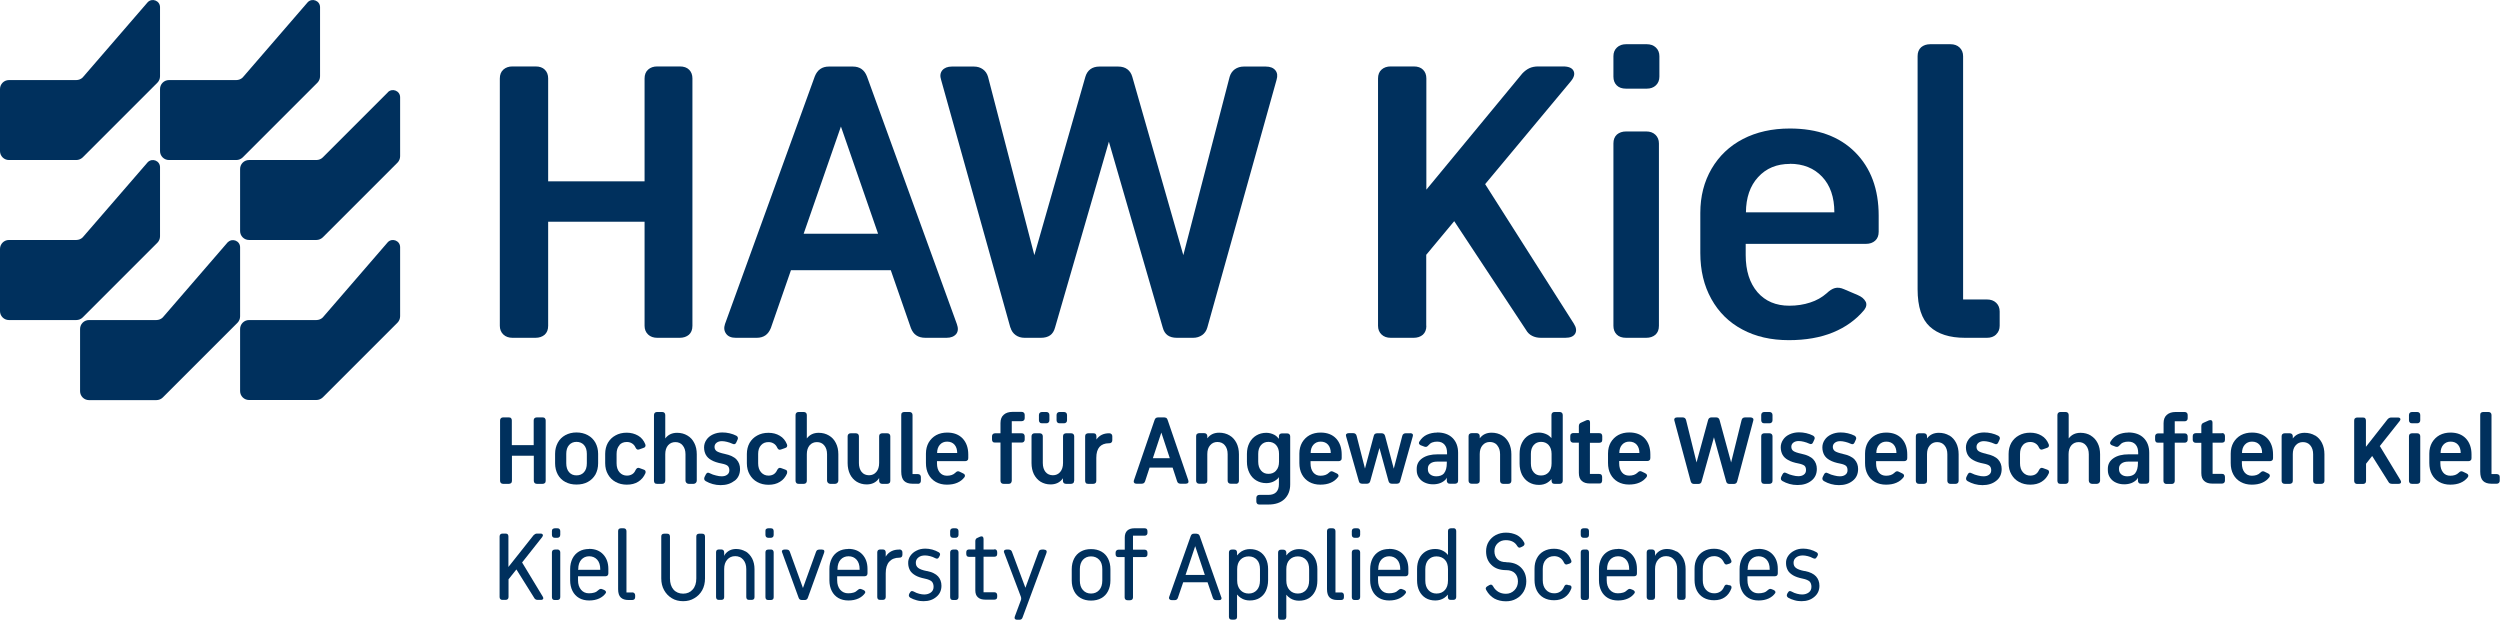 <?xml version="1.0" encoding="UTF-8" standalone="no"?>
<svg xmlns="http://www.w3.org/2000/svg" xmlns:xlink="http://www.w3.org/1999/xlink" xmlns:serif="http://www.serif.com/" width="347" height="86" viewBox="0 0 347 86" version="1.1" xml:space="preserve" style="fill-rule:evenodd;clip-rule:evenodd;stroke-linejoin:round;stroke-miterlimit:2;">
    <g transform="matrix(1.632,0,0,1.632,0,0)">
        <path d="M57.81,28.73C58.13,28.73 58.39,28.64 58.59,28.47C58.79,28.29 58.89,28.04 58.89,27.71L58.89,6.67C58.89,6.37 58.8,6.12 58.61,5.93C58.42,5.74 58.16,5.65 57.81,5.65L55.9,5.65C55.58,5.65 55.32,5.74 55.12,5.92C54.92,6.1 54.82,6.35 54.82,6.68L54.82,15.42L46.62,15.42L46.62,6.67C46.62,6.37 46.53,6.12 46.34,5.93C46.15,5.74 45.89,5.65 45.54,5.65L43.59,5.65C43.27,5.65 43.01,5.74 42.81,5.92C42.61,6.1 42.51,6.35 42.51,6.68L42.51,27.71C42.51,28.01 42.61,28.26 42.81,28.45C43.01,28.64 43.27,28.73 43.59,28.73L45.54,28.73C45.86,28.73 46.12,28.64 46.32,28.47C46.52,28.29 46.62,28.04 46.62,27.71L46.62,18.86L54.82,18.86L54.82,27.71C54.82,28.01 54.92,28.26 55.12,28.45C55.32,28.64 55.58,28.73 55.9,28.73L57.81,28.73Z" style="fill:rgb(0,48,93);fill-rule:nonzero;"></path>
    </g>
    <g transform="matrix(1.632,0,0,1.632,0,0)">
        <path d="M62.57,28.73L64.36,28.73C64.65,28.73 64.9,28.66 65.1,28.52C65.3,28.38 65.45,28.17 65.56,27.9L67.27,22.98L75.76,22.98L77.47,27.9C77.58,28.18 77.73,28.39 77.93,28.52C78.13,28.66 78.39,28.73 78.71,28.73L80.5,28.73C80.87,28.73 81.14,28.62 81.32,28.41C81.49,28.2 81.51,27.91 81.38,27.56L73.73,6.49C73.62,6.21 73.47,6.01 73.27,5.87C73.07,5.73 72.83,5.66 72.53,5.66L70.5,5.66C70.21,5.66 69.96,5.73 69.76,5.87C69.56,6.01 69.41,6.22 69.3,6.49L61.66,27.56C61.55,27.89 61.59,28.16 61.76,28.39C61.93,28.62 62.2,28.73 62.58,28.73L62.57,28.73ZM71.52,10.76L74.68,19.88L68.35,19.88L71.52,10.76Z" style="fill:rgb(0,48,93);fill-rule:nonzero;"></path>
    </g>
    <g transform="matrix(1.632,0,0,1.632,0,0)">
        <path d="M85.94,27.86C86.02,28.14 86.17,28.35 86.38,28.5C86.59,28.65 86.84,28.73 87.14,28.73L88.53,28.73C88.85,28.73 89.11,28.66 89.31,28.52C89.51,28.38 89.65,28.16 89.73,27.86L94.31,12.05L98.89,27.86C98.97,28.16 99.11,28.38 99.31,28.52C99.51,28.66 99.77,28.73 100.09,28.73L101.48,28.73C101.77,28.73 102.02,28.65 102.24,28.5C102.45,28.35 102.6,28.14 102.68,27.86L108.57,6.79C108.67,6.46 108.64,6.19 108.47,5.98C108.3,5.77 108.03,5.66 107.65,5.66L105.78,5.66C105.49,5.66 105.24,5.74 105.02,5.89C104.81,6.04 104.66,6.26 104.58,6.53L100.64,21.7L96.3,6.53C96.22,6.25 96.08,6.04 95.88,5.89C95.68,5.74 95.42,5.66 95.1,5.66L93.51,5.66C93.19,5.66 92.93,5.74 92.73,5.89C92.53,6.04 92.39,6.26 92.31,6.53L87.97,21.7L84.03,6.53C83.95,6.25 83.8,6.04 83.59,5.89C83.38,5.74 83.13,5.66 82.83,5.66L80.96,5.66C80.59,5.66 80.32,5.77 80.14,5.98C79.97,6.19 79.93,6.46 80.04,6.79L85.93,27.86L85.94,27.86Z" style="fill:rgb(0,48,93);fill-rule:nonzero;"></path>
    </g>
    <g transform="matrix(1.632,0,0,1.632,0,0)">
        <path d="M121.3,27.71L121.3,21.67L123.68,18.81L129.78,28.05C129.91,28.28 130.08,28.45 130.3,28.56C130.51,28.67 130.76,28.73 131.06,28.73L133.13,28.73C133.56,28.73 133.83,28.61 133.97,28.37C134.1,28.13 134.06,27.85 133.85,27.52L126.31,15.66L133.61,6.9C133.88,6.57 133.95,6.28 133.83,6.03C133.71,5.78 133.41,5.65 132.94,5.65L130.83,5.65C130.54,5.65 130.29,5.7 130.07,5.8C129.86,5.9 129.66,6.05 129.47,6.25L121.31,16.13L121.31,6.67C121.31,6.37 121.22,6.12 121.03,5.93C120.84,5.74 120.58,5.65 120.23,5.65L118.28,5.65C117.96,5.65 117.7,5.74 117.5,5.92C117.3,6.1 117.2,6.35 117.2,6.68L117.2,27.71C117.2,28.01 117.3,28.26 117.5,28.45C117.7,28.64 117.96,28.73 118.28,28.73L120.23,28.73C120.55,28.73 120.81,28.64 121.01,28.47C121.21,28.29 121.31,28.04 121.31,27.71L121.3,27.71Z" style="fill:rgb(0,48,93);fill-rule:nonzero;"></path>
    </g>
    <g transform="matrix(1.632,0,0,1.632,0,0)">
        <path d="M138.3,7.54L140.05,7.54C140.37,7.54 140.63,7.45 140.83,7.26C141.03,7.07 141.13,6.82 141.13,6.52L141.13,4.78C141.13,4.48 141.03,4.23 140.83,4.04C140.63,3.85 140.37,3.76 140.05,3.76L138.3,3.76C137.98,3.76 137.72,3.85 137.52,4.04C137.32,4.23 137.22,4.47 137.22,4.78L137.22,6.52C137.22,6.82 137.31,7.07 137.5,7.26C137.69,7.45 137.95,7.54 138.3,7.54Z" style="fill:rgb(0,48,93);fill-rule:nonzero;"></path>
    </g>
    <g transform="matrix(1.632,0,0,1.632,0,0)">
        <path d="M138.3,28.73L140.01,28.73C140.33,28.73 140.59,28.64 140.79,28.47C140.99,28.29 141.09,28.04 141.09,27.71L141.09,12.2C141.09,11.9 140.99,11.65 140.79,11.46C140.59,11.27 140.33,11.18 140.01,11.18L138.3,11.18C137.98,11.18 137.72,11.27 137.52,11.44C137.32,11.62 137.22,11.87 137.22,12.2L137.22,27.71C137.22,28.01 137.31,28.26 137.5,28.45C137.69,28.64 137.95,28.73 138.3,28.73Z" style="fill:rgb(0,48,93);fill-rule:nonzero;"></path>
    </g>
    <g transform="matrix(1.632,0,0,1.632,0,0)">
        <path d="M158.67,25.66C158.56,25.43 158.34,25.24 157.99,25.09L156.84,24.6C156.55,24.47 156.29,24.44 156.06,24.5C155.83,24.56 155.6,24.71 155.36,24.94C154.96,25.29 154.49,25.56 153.95,25.73C153.41,25.91 152.81,26 152.18,26C151.04,26 150.14,25.62 149.47,24.85C148.81,24.08 148.47,23.03 148.47,21.69L148.47,20.74L158.7,20.74C159.02,20.74 159.28,20.65 159.48,20.47C159.68,20.29 159.78,20.04 159.78,19.71L159.78,18.35C159.78,16.08 159.11,14.28 157.77,12.94C156.43,11.6 154.58,10.93 152.22,10.93C150.71,10.93 149.38,11.23 148.24,11.82C147.1,12.41 146.21,13.26 145.57,14.35C144.93,15.45 144.61,16.7 144.61,18.11L144.61,21.51C144.61,23 144.92,24.3 145.55,25.43C146.17,26.55 147.05,27.42 148.18,28.02C149.31,28.63 150.63,28.93 152.14,28.93C153.57,28.93 154.83,28.71 155.9,28.27C156.97,27.83 157.86,27.19 158.55,26.36C158.74,26.11 158.78,25.87 158.67,25.64L158.67,25.66ZM152.22,13.93C153.36,13.93 154.28,14.3 154.97,15.03C155.66,15.76 156.01,16.77 156.01,18.06L148.49,18.06C148.5,16.81 148.84,15.81 149.52,15.07C150.21,14.31 151.11,13.94 152.23,13.94L152.22,13.93Z" style="fill:rgb(0,48,93);fill-rule:nonzero;"></path>
    </g>
    <g transform="matrix(1.632,0,0,1.632,0,0)">
        <path d="M169.77,28.44C169.97,28.25 170.07,28.01 170.07,27.7L170.07,26.49C170.07,26.19 169.97,25.94 169.77,25.75C169.57,25.56 169.31,25.47 168.99,25.47L166.96,25.47L166.96,4.78C166.96,4.48 166.86,4.23 166.66,4.04C166.46,3.85 166.2,3.76 165.88,3.76L164.17,3.76C163.85,3.76 163.59,3.85 163.39,4.02C163.19,4.2 163.09,4.45 163.09,4.78L163.09,24.6C163.09,26.09 163.44,27.15 164.13,27.78C164.82,28.41 165.81,28.73 167.12,28.73L168.99,28.73C169.31,28.73 169.57,28.64 169.77,28.45L169.77,28.44Z" style="fill:rgb(0,48,93);fill-rule:nonzero;"></path>
    </g>
    <g transform="matrix(1.632,0,0,1.632,0,0)">
        <path d="M115.44,44.93L115.22,44.93C115.15,44.93 115.09,44.95 115.04,44.99C115,45.03 114.97,45.09 114.97,45.17L114.97,45.49C114.97,45.56 114.99,45.62 115.03,45.67C115.07,45.71 115.13,45.74 115.21,45.74L115.43,45.74C115.5,45.74 115.56,45.72 115.61,45.67C115.65,45.63 115.68,45.57 115.68,45.49L115.68,45.17C115.68,45.1 115.66,45.04 115.61,44.99C115.56,44.94 115.51,44.93 115.43,44.93L115.44,44.93Z" style="fill:rgb(0,48,93);fill-rule:nonzero;"></path>
    </g>
    <g transform="matrix(1.632,0,0,1.632,0,0)">
        <path d="M93.67,46.91C93.42,46.77 93.13,46.7 92.79,46.7C92.45,46.7 92.17,46.77 91.92,46.91C91.67,47.05 91.48,47.25 91.35,47.51C91.22,47.77 91.15,48.07 91.15,48.41L91.15,49.37C91.15,49.71 91.22,50.01 91.35,50.27C91.48,50.53 91.67,50.73 91.92,50.87C92.17,51.01 92.46,51.08 92.79,51.08C93.12,51.08 93.42,51.01 93.67,50.87C93.92,50.73 94.11,50.53 94.24,50.27C94.37,50.01 94.44,49.71 94.44,49.37L94.44,48.41C94.44,48.07 94.37,47.77 94.24,47.51C94.11,47.25 93.92,47.05 93.67,46.91ZM93.75,49.37C93.75,49.72 93.66,49.99 93.49,50.18C93.31,50.38 93.08,50.48 92.79,50.48C92.5,50.48 92.28,50.38 92.1,50.18C91.92,49.98 91.84,49.71 91.84,49.37L91.84,48.41C91.84,48.07 91.93,47.8 92.1,47.61C92.28,47.42 92.5,47.32 92.79,47.32C93.08,47.32 93.31,47.42 93.49,47.61C93.67,47.8 93.75,48.07 93.75,48.41L93.75,49.37Z" style="fill:rgb(0,48,93);fill-rule:nonzero;"></path>
    </g>
    <g transform="matrix(1.632,0,0,1.632,0,0)">
        <path d="M101.93,45.44C101.93,45.44 101.83,45.39 101.76,45.39L101.54,45.39C101.47,45.39 101.42,45.4 101.37,45.44C101.33,45.47 101.29,45.52 101.27,45.59L99.44,50.76C99.41,50.84 99.42,50.91 99.46,50.96C99.5,51.01 99.56,51.04 99.65,51.04L99.91,51.04C99.98,51.04 100.03,51.03 100.08,50.99C100.12,50.96 100.16,50.91 100.18,50.84L100.63,49.52L102.7,49.52L103.15,50.84C103.18,50.91 103.21,50.96 103.25,50.99C103.29,51.02 103.35,51.04 103.42,51.04L103.68,51.04C103.77,51.04 103.83,51.02 103.86,50.97C103.9,50.92 103.9,50.85 103.86,50.77L102.04,45.6C102.02,45.53 101.98,45.48 101.94,45.45L101.93,45.44ZM100.83,48.9L101.65,46.45L102.47,48.9L100.82,48.9L100.83,48.9Z" style="fill:rgb(0,48,93);fill-rule:nonzero;"></path>
    </g>
    <g transform="matrix(1.632,0,0,1.632,0,0)">
        <path d="M115.44,46.74L115.22,46.74C115.15,46.74 115.09,46.76 115.04,46.8C115,46.84 114.97,46.9 114.97,46.98L114.97,50.79C114.97,50.86 114.99,50.92 115.03,50.97C115.07,51.01 115.13,51.03 115.21,51.03L115.43,51.03C115.5,51.03 115.56,51.01 115.61,50.97C115.65,50.93 115.68,50.87 115.68,50.79L115.68,46.98C115.68,46.91 115.66,46.85 115.61,46.8C115.57,46.76 115.51,46.73 115.43,46.73L115.44,46.74Z" style="fill:rgb(0,48,93);fill-rule:nonzero;"></path>
    </g>
    <g transform="matrix(1.632,0,0,1.632,0,0)">
        <path d="M72.16,46.69C71.83,46.69 71.54,46.76 71.3,46.9C71.06,47.04 70.87,47.24 70.74,47.5C70.61,47.76 70.54,48.06 70.54,48.4L70.54,49.36C70.54,49.7 70.61,50 70.74,50.26C70.87,50.52 71.06,50.72 71.3,50.86C71.54,51 71.83,51.07 72.16,51.07C72.49,51.07 72.77,51.01 73.01,50.9C73.25,50.79 73.44,50.63 73.57,50.44C73.6,50.39 73.6,50.34 73.57,50.29C73.54,50.24 73.49,50.2 73.42,50.17L73.27,50.11C73.21,50.08 73.15,50.08 73.1,50.09C73.05,50.1 73,50.14 72.94,50.19C72.84,50.29 72.73,50.36 72.59,50.4C72.46,50.44 72.31,50.46 72.14,50.46C71.86,50.46 71.64,50.36 71.46,50.16C71.29,49.96 71.2,49.69 71.2,49.35L71.2,49.01L73.53,49.01C73.6,49.01 73.66,48.99 73.71,48.95C73.75,48.91 73.78,48.85 73.78,48.77L73.78,48.39C73.78,47.87 73.63,47.46 73.34,47.15C73.05,46.84 72.65,46.68 72.14,46.68L72.16,46.69ZM71.23,48.4C71.23,48.06 71.32,47.79 71.49,47.6C71.66,47.41 71.89,47.31 72.17,47.31C72.45,47.31 72.68,47.41 72.85,47.6C73.02,47.79 73.11,48.06 73.11,48.4L73.11,48.46L71.23,48.46L71.23,48.4Z" style="fill:rgb(0,48,93);fill-rule:nonzero;"></path>
    </g>
    <g transform="matrix(1.632,0,0,1.632,0,0)">
        <path d="M118.15,46.69C117.82,46.69 117.53,46.76 117.29,46.9C117.05,47.04 116.86,47.24 116.73,47.5C116.6,47.76 116.53,48.06 116.53,48.4L116.53,49.36C116.53,49.7 116.6,50 116.73,50.26C116.86,50.52 117.05,50.72 117.29,50.86C117.53,51 117.82,51.07 118.15,51.07C118.48,51.07 118.76,51.01 119,50.9C119.24,50.79 119.43,50.63 119.56,50.44C119.59,50.39 119.59,50.34 119.56,50.29C119.53,50.24 119.48,50.2 119.41,50.17L119.26,50.11C119.2,50.08 119.14,50.08 119.09,50.09C119.04,50.1 118.99,50.14 118.93,50.19C118.83,50.29 118.72,50.36 118.58,50.4C118.45,50.44 118.3,50.46 118.13,50.46C117.85,50.46 117.63,50.36 117.46,50.16C117.29,49.96 117.2,49.69 117.2,49.35L117.2,49.01L119.53,49.01C119.6,49.01 119.66,48.99 119.71,48.95C119.75,48.91 119.78,48.85 119.78,48.77L119.78,48.39C119.78,47.87 119.63,47.46 119.34,47.15C119.05,46.84 118.65,46.68 118.14,46.68L118.15,46.69ZM117.22,48.4C117.22,48.06 117.31,47.79 117.48,47.6C117.65,47.41 117.88,47.31 118.15,47.31C118.42,47.31 118.66,47.41 118.83,47.6C119,47.79 119.09,48.06 119.09,48.4L119.09,48.46L117.21,48.46L117.21,48.4L117.22,48.4Z" style="fill:rgb(0,48,93);fill-rule:nonzero;"></path>
    </g>
    <g transform="matrix(1.632,0,0,1.632,0,0)">
        <path d="M97.35,44.93L96.46,44.93C96.21,44.93 96.01,45 95.87,45.13C95.73,45.26 95.66,45.46 95.66,45.72L95.66,46.75L95.13,46.75C95.06,46.75 95,46.77 94.95,46.82C94.91,46.86 94.88,46.92 94.88,47L94.88,47.14C94.88,47.21 94.9,47.27 94.94,47.32C94.98,47.36 95.04,47.38 95.12,47.38L95.65,47.38L95.65,50.81C95.65,50.88 95.67,50.94 95.72,50.99C95.76,51.03 95.82,51.05 95.9,51.05L96.11,51.05C96.18,51.05 96.24,51.03 96.29,50.99C96.33,50.95 96.36,50.89 96.36,50.81L96.36,47.38L97.35,47.38C97.42,47.38 97.48,47.36 97.53,47.32C97.57,47.28 97.59,47.22 97.59,47.14L97.59,47C97.59,46.93 97.57,46.87 97.53,46.82C97.49,46.78 97.43,46.75 97.35,46.75L96.36,46.75L96.36,45.56L97.35,45.56C97.42,45.56 97.48,45.54 97.53,45.49C97.58,45.44 97.59,45.39 97.59,45.31L97.59,45.17C97.59,45.1 97.57,45.04 97.53,44.99C97.49,44.95 97.43,44.93 97.35,44.93Z" style="fill:rgb(0,48,93);fill-rule:nonzero;"></path>
    </g>
    <g transform="matrix(1.632,0,0,1.632,0,0)">
        <path d="M107.13,46.91C106.89,46.77 106.62,46.7 106.3,46.7C106.04,46.7 105.8,46.77 105.58,46.9C105.44,46.99 105.32,47.1 105.21,47.24L105.21,46.99C105.21,46.92 105.19,46.86 105.15,46.81C105.11,46.77 105.05,46.74 104.97,46.74L104.76,46.74C104.69,46.74 104.63,46.76 104.58,46.81C104.54,46.85 104.52,46.91 104.52,46.99L104.52,52.46C104.52,52.53 104.54,52.59 104.58,52.64C104.62,52.68 104.68,52.7 104.76,52.7L104.97,52.7C105.04,52.7 105.1,52.68 105.15,52.64C105.19,52.6 105.21,52.54 105.21,52.46L105.21,50.56C105.31,50.68 105.41,50.78 105.54,50.86C105.76,51 106.01,51.07 106.29,51.07C106.61,51.07 106.89,51 107.12,50.86C107.35,50.72 107.54,50.52 107.66,50.26C107.78,50 107.85,49.7 107.85,49.36L107.85,48.4C107.85,48.06 107.79,47.76 107.66,47.5C107.53,47.24 107.35,47.04 107.11,46.9L107.13,46.91ZM107.16,49.37C107.16,49.72 107.07,49.99 106.9,50.18C106.72,50.38 106.49,50.48 106.2,50.48C105.91,50.48 105.67,50.38 105.49,50.18C105.31,49.98 105.22,49.71 105.22,49.37L105.22,48.41C105.22,48.07 105.31,47.8 105.49,47.61C105.67,47.42 105.91,47.32 106.2,47.32C106.49,47.32 106.72,47.42 106.9,47.61C107.08,47.8 107.16,48.07 107.16,48.41L107.16,49.37Z" style="fill:rgb(0,48,93);fill-rule:nonzero;"></path>
    </g>
    <g transform="matrix(1.632,0,0,1.632,0,0)">
        <path d="M88.8,46.74L88.61,46.74C88.54,46.74 88.48,46.76 88.43,46.79C88.39,46.82 88.35,46.87 88.33,46.94L87.21,49.99L86.07,46.94C86.05,46.87 86.01,46.82 85.96,46.79C85.91,46.76 85.86,46.74 85.79,46.74L85.59,46.74C85.5,46.74 85.44,46.77 85.41,46.82C85.37,46.87 85.37,46.94 85.41,47.02L86.82,50.74C86.84,50.79 86.85,50.85 86.85,50.9C86.85,50.95 86.85,51 86.82,51.06L86.31,52.43C86.28,52.51 86.28,52.58 86.31,52.63C86.35,52.68 86.41,52.71 86.49,52.71L86.69,52.71C86.76,52.71 86.82,52.7 86.87,52.66C86.91,52.63 86.95,52.58 86.97,52.51L89,47.03C89.03,46.95 89.03,46.88 89,46.83C88.96,46.78 88.9,46.75 88.82,46.75L88.8,46.74Z" style="fill:rgb(0,48,93);fill-rule:nonzero;"></path>
    </g>
    <g transform="matrix(1.632,0,0,1.632,0,0)">
        <path d="M78.83,48.57C78.47,48.5 78.23,48.41 78.09,48.3C77.95,48.19 77.89,48.05 77.89,47.86C77.89,47.67 77.96,47.53 78.11,47.41C78.26,47.29 78.44,47.24 78.68,47.24C78.8,47.24 78.94,47.26 79.1,47.3C79.25,47.34 79.4,47.39 79.54,47.47C79.61,47.51 79.68,47.52 79.73,47.51C79.78,47.5 79.83,47.45 79.86,47.38L79.91,47.29C79.95,47.22 79.96,47.16 79.95,47.11C79.94,47.05 79.9,47.01 79.84,46.97C79.67,46.87 79.49,46.8 79.29,46.74C79.09,46.69 78.9,46.66 78.71,46.66C78.43,46.66 78.17,46.71 77.95,46.83C77.72,46.94 77.55,47.09 77.42,47.28C77.29,47.47 77.23,47.68 77.24,47.9C77.24,48.13 77.3,48.33 77.39,48.5C77.48,48.67 77.64,48.81 77.84,48.93C78.04,49.05 78.31,49.14 78.65,49.21C78.95,49.27 79.14,49.36 79.25,49.46C79.35,49.57 79.4,49.72 79.4,49.91C79.4,50.12 79.32,50.28 79.17,50.39C79.02,50.5 78.83,50.56 78.61,50.56C78.48,50.56 78.34,50.54 78.18,50.5C78.02,50.46 77.87,50.4 77.73,50.32C77.66,50.28 77.59,50.26 77.53,50.27C77.48,50.28 77.43,50.33 77.39,50.4L77.33,50.5C77.3,50.57 77.29,50.63 77.3,50.68C77.31,50.74 77.35,50.78 77.41,50.83C77.57,50.92 77.75,51 77.95,51.05C78.15,51.11 78.35,51.13 78.55,51.13C78.99,51.13 79.35,51.01 79.64,50.76C79.93,50.52 80.07,50.2 80.07,49.82C80.07,49.5 79.97,49.23 79.78,49.02C79.59,48.81 79.27,48.65 78.82,48.56L78.83,48.57Z" style="fill:rgb(0,48,93);fill-rule:nonzero;"></path>
    </g>
    <g transform="matrix(1.632,0,0,1.632,0,0)">
        <path d="M81.28,46.74L81.06,46.74C80.99,46.74 80.93,46.76 80.88,46.8C80.84,46.84 80.81,46.9 80.81,46.98L80.81,50.79C80.81,50.86 80.83,50.92 80.87,50.97C80.91,51.01 80.97,51.03 81.05,51.03L81.27,51.03C81.34,51.03 81.4,51.01 81.45,50.97C81.49,50.93 81.52,50.87 81.52,50.79L81.52,46.98C81.52,46.91 81.5,46.85 81.45,46.8C81.41,46.76 81.35,46.73 81.27,46.73L81.28,46.74Z" style="fill:rgb(0,48,93);fill-rule:nonzero;"></path>
    </g>
    <g transform="matrix(1.632,0,0,1.632,0,0)">
        <path d="M69.91,46.74L69.68,46.74C69.61,46.74 69.55,46.76 69.5,46.79C69.46,46.82 69.42,46.87 69.4,46.94L68.29,50.01L67.18,46.94C67.16,46.87 67.12,46.82 67.08,46.79C67.04,46.76 66.98,46.74 66.91,46.74L66.71,46.74C66.62,46.74 66.56,46.77 66.53,46.81C66.49,46.86 66.49,46.93 66.53,47.01L67.92,50.83C67.94,50.9 67.98,50.95 68.02,50.98C68.06,51.01 68.12,51.03 68.2,51.03L68.44,51.03C68.51,51.03 68.56,51.02 68.61,50.98C68.65,50.95 68.69,50.9 68.71,50.83L70.09,47.01C70.12,46.92 70.12,46.86 70.09,46.81C70.05,46.76 69.99,46.74 69.91,46.74Z" style="fill:rgb(0,48,93);fill-rule:nonzero;"></path>
    </g>
    <g transform="matrix(1.632,0,0,1.632,0,0)">
        <path d="M81.28,44.93L81.06,44.93C80.99,44.93 80.93,44.95 80.88,44.99C80.84,45.03 80.81,45.09 80.81,45.17L80.81,45.49C80.81,45.56 80.83,45.62 80.87,45.67C80.91,45.71 80.97,45.74 81.05,45.74L81.27,45.74C81.34,45.74 81.4,45.72 81.45,45.67C81.49,45.63 81.52,45.57 81.52,45.49L81.52,45.17C81.52,45.1 81.5,45.04 81.45,44.99C81.41,44.95 81.35,44.93 81.27,44.93L81.28,44.93Z" style="fill:rgb(0,48,93);fill-rule:nonzero;"></path>
    </g>
    <g transform="matrix(1.632,0,0,1.632,0,0)">
        <path d="M111.31,46.91C111.07,46.77 110.8,46.7 110.48,46.7C110.21,46.7 109.98,46.77 109.76,46.9C109.62,46.99 109.5,47.1 109.4,47.24L109.4,47C109.4,46.93 109.38,46.87 109.33,46.82C109.29,46.78 109.23,46.75 109.15,46.75L108.94,46.75C108.87,46.75 108.81,46.77 108.76,46.82C108.72,46.86 108.7,46.92 108.7,47L108.7,52.47C108.7,52.54 108.72,52.6 108.76,52.65C108.8,52.7 108.86,52.71 108.94,52.71L109.15,52.71C109.22,52.71 109.28,52.69 109.33,52.65C109.37,52.61 109.4,52.55 109.4,52.47L109.4,50.58C109.5,50.7 109.6,50.8 109.73,50.88C109.95,51.02 110.2,51.09 110.48,51.09C110.8,51.09 111.08,51.02 111.31,50.88C111.54,50.74 111.72,50.54 111.85,50.28C111.98,50.02 112.04,49.72 112.04,49.38L112.04,48.42C112.04,48.08 111.98,47.78 111.85,47.52C111.72,47.26 111.54,47.06 111.3,46.92L111.31,46.91ZM111.34,49.37C111.34,49.72 111.25,49.99 111.08,50.18C110.9,50.38 110.67,50.48 110.38,50.48C110.09,50.48 109.85,50.38 109.67,50.18C109.49,49.98 109.4,49.71 109.4,49.37L109.4,48.41C109.4,48.07 109.49,47.8 109.67,47.61C109.85,47.42 110.09,47.32 110.38,47.32C110.67,47.32 110.9,47.42 111.08,47.61C111.26,47.8 111.34,48.07 111.34,48.41L111.34,49.37Z" style="fill:rgb(0,48,93);fill-rule:nonzero;"></path>
    </g>
    <g transform="matrix(1.632,0,0,1.632,0,0)">
        <path d="M84.57,46.74L83.65,46.74L83.65,45.83C83.65,45.74 83.62,45.68 83.57,45.64C83.52,45.61 83.45,45.61 83.36,45.64L83.12,45.75C83.06,45.77 83.01,45.81 82.99,45.86C82.96,45.91 82.95,45.96 82.95,46.03L82.95,46.73L82.42,46.73C82.35,46.73 82.29,46.75 82.24,46.79C82.2,46.83 82.18,46.89 82.18,46.97L82.18,47.12C82.18,47.19 82.2,47.25 82.24,47.3C82.28,47.34 82.34,47.36 82.42,47.36L82.95,47.36L82.95,50.21C82.95,50.47 83.02,50.67 83.17,50.8C83.32,50.94 83.53,51 83.81,51L84.57,51C84.64,51 84.7,50.98 84.75,50.94C84.79,50.9 84.81,50.84 84.81,50.76L84.81,50.62C84.81,50.55 84.79,50.49 84.75,50.44C84.71,50.4 84.65,50.37 84.57,50.37L83.65,50.37L83.65,47.35L84.57,47.35C84.64,47.35 84.7,47.33 84.75,47.29C84.79,47.25 84.81,47.19 84.81,47.11L84.81,46.96C84.81,46.89 84.79,46.83 84.75,46.78C84.71,46.74 84.65,46.71 84.57,46.71L84.57,46.74Z" style="fill:rgb(0,48,93);fill-rule:nonzero;"></path>
    </g>
    <g transform="matrix(1.632,0,0,1.632,0,0)">
        <path d="M65.56,44.93L65.34,44.93C65.27,44.93 65.21,44.95 65.16,44.99C65.11,45.03 65.1,45.09 65.1,45.17L65.1,45.49C65.1,45.56 65.12,45.62 65.16,45.67C65.2,45.71 65.26,45.74 65.34,45.74L65.56,45.74C65.63,45.74 65.69,45.72 65.74,45.67C65.78,45.63 65.8,45.57 65.8,45.49L65.8,45.17C65.8,45.1 65.78,45.04 65.74,44.99C65.7,44.95 65.64,44.93 65.56,44.93Z" style="fill:rgb(0,48,93);fill-rule:nonzero;"></path>
    </g>
    <g transform="matrix(1.632,0,0,1.632,0,0)">
        <path d="M114.08,50.39L113.58,50.39L113.58,45.17C113.58,45.1 113.56,45.04 113.51,44.99C113.47,44.95 113.41,44.93 113.33,44.93L113.11,44.93C113.04,44.93 112.98,44.95 112.93,44.99C112.89,45.03 112.86,45.09 112.86,45.17L112.86,50.11C112.86,50.44 112.94,50.68 113.09,50.82C113.24,50.96 113.45,51.03 113.73,51.03L114.06,51.03C114.13,51.03 114.19,51.01 114.24,50.97C114.28,50.93 114.3,50.87 114.3,50.79L114.3,50.63C114.3,50.56 114.28,50.5 114.24,50.45C114.2,50.41 114.14,50.38 114.06,50.38L114.08,50.39Z" style="fill:rgb(0,48,93);fill-rule:nonzero;"></path>
    </g>
    <g transform="matrix(1.632,0,0,1.632,0,0)">
        <path d="M47.41,44.93L47.19,44.93C47.12,44.93 47.06,44.95 47.01,44.99C46.96,45.03 46.94,45.09 46.94,45.17L46.94,45.49C46.94,45.56 46.96,45.62 47,45.67C47.04,45.71 47.1,45.74 47.18,45.74L47.4,45.74C47.47,45.74 47.53,45.72 47.58,45.67C47.62,45.63 47.65,45.57 47.65,45.49L47.65,45.17C47.65,45.1 47.63,45.04 47.58,44.99C47.53,44.94 47.48,44.93 47.4,44.93L47.41,44.93Z" style="fill:rgb(0,48,93);fill-rule:nonzero;"></path>
    </g>
    <g transform="matrix(1.632,0,0,1.632,0,0)">
        <path d="M137.61,46.69C137.28,46.69 136.99,46.76 136.75,46.9C136.51,47.04 136.32,47.24 136.19,47.5C136.06,47.76 135.99,48.06 135.99,48.4L135.99,49.36C135.99,49.7 136.06,50 136.19,50.26C136.32,50.52 136.51,50.72 136.75,50.86C136.99,51 137.28,51.07 137.61,51.07C137.94,51.07 138.22,51.01 138.46,50.9C138.7,50.79 138.89,50.63 139.02,50.44C139.05,50.39 139.05,50.34 139.02,50.29C138.99,50.24 138.94,50.2 138.87,50.17L138.72,50.11C138.66,50.08 138.6,50.08 138.55,50.09C138.5,50.1 138.45,50.14 138.39,50.19C138.29,50.29 138.18,50.36 138.04,50.4C137.91,50.44 137.76,50.46 137.59,50.46C137.31,50.46 137.09,50.36 136.91,50.16C136.74,49.96 136.65,49.69 136.65,49.35L136.65,49.01L138.98,49.01C139.05,49.01 139.11,48.99 139.16,48.95C139.2,48.91 139.22,48.85 139.22,48.77L139.22,48.39C139.22,47.87 139.07,47.46 138.78,47.15C138.49,46.84 138.09,46.68 137.58,46.68L137.61,46.69ZM136.68,48.4C136.68,48.06 136.77,47.79 136.94,47.6C137.11,47.41 137.34,47.31 137.62,47.31C137.9,47.31 138.13,47.41 138.3,47.6C138.47,47.79 138.56,48.06 138.56,48.4L138.56,48.46L136.68,48.46L136.68,48.4Z" style="fill:rgb(0,48,93);fill-rule:nonzero;"></path>
    </g>
    <g transform="matrix(1.632,0,0,1.632,0,0)">
        <path d="M53.78,50.39L53.28,50.39L53.28,45.17C53.28,45.1 53.26,45.04 53.21,44.99C53.17,44.95 53.11,44.93 53.03,44.93L52.81,44.93C52.74,44.93 52.68,44.95 52.63,44.99C52.59,45.03 52.57,45.09 52.57,45.17L52.57,50.11C52.57,50.44 52.65,50.68 52.8,50.82C52.95,50.96 53.16,51.03 53.44,51.03L53.77,51.03C53.84,51.03 53.9,51.01 53.95,50.97C53.99,50.93 54.02,50.87 54.02,50.79L54.02,50.63C54.02,50.56 54,50.5 53.95,50.45C53.91,50.41 53.85,50.38 53.77,50.38L53.78,50.39Z" style="fill:rgb(0,48,93);fill-rule:nonzero;"></path>
    </g>
    <g transform="matrix(1.632,0,0,1.632,0,0)">
        <path d="M149.57,46.69C149.24,46.69 148.95,46.76 148.71,46.9C148.47,47.04 148.28,47.24 148.15,47.5C148.02,47.76 147.95,48.06 147.95,48.4L147.95,49.36C147.95,49.7 148.02,50 148.15,50.26C148.28,50.52 148.47,50.72 148.71,50.86C148.95,51 149.24,51.07 149.57,51.07C149.9,51.07 150.18,51.01 150.42,50.9C150.66,50.79 150.85,50.63 150.98,50.44C151.01,50.39 151.01,50.34 150.98,50.29C150.95,50.24 150.9,50.2 150.83,50.17L150.68,50.11C150.62,50.08 150.56,50.08 150.51,50.09C150.46,50.1 150.41,50.14 150.35,50.19C150.25,50.29 150.14,50.36 150,50.4C149.87,50.44 149.72,50.46 149.55,50.46C149.27,50.46 149.05,50.36 148.88,50.16C148.71,49.96 148.62,49.69 148.62,49.35L148.62,49.01L150.95,49.01C151.02,49.01 151.08,48.99 151.13,48.95C151.17,48.91 151.2,48.85 151.2,48.77L151.2,48.39C151.2,47.87 151.05,47.46 150.76,47.15C150.47,46.84 150.07,46.68 149.56,46.68L149.57,46.69ZM148.64,48.4C148.64,48.06 148.73,47.79 148.9,47.6C149.07,47.41 149.3,47.31 149.57,47.31C149.84,47.31 150.08,47.41 150.25,47.6C150.42,47.79 150.51,48.06 150.51,48.4L150.51,48.46L148.63,48.46L148.63,48.4L148.64,48.4Z" style="fill:rgb(0,48,93);fill-rule:nonzero;"></path>
    </g>
    <g transform="matrix(1.632,0,0,1.632,0,0)">
        <path d="M147.09,49.79L146.94,49.74C146.87,49.72 146.8,49.72 146.76,49.74C146.71,49.77 146.67,49.82 146.64,49.89C146.56,50.08 146.45,50.23 146.3,50.32C146.15,50.42 145.98,50.46 145.79,50.46C145.51,50.46 145.27,50.36 145.09,50.16C144.91,49.96 144.82,49.69 144.82,49.35L144.82,48.39C144.82,48.05 144.91,47.78 145.09,47.59C145.27,47.4 145.5,47.3 145.79,47.3C145.98,47.3 146.15,47.35 146.29,47.44C146.43,47.53 146.54,47.67 146.62,47.84C146.65,47.91 146.69,47.96 146.74,47.99C146.79,48.02 146.85,48.02 146.92,47.99L147.08,47.94C147.15,47.91 147.21,47.88 147.24,47.83C147.27,47.78 147.27,47.72 147.24,47.65C147.12,47.34 146.94,47.09 146.68,46.92C146.42,46.75 146.12,46.67 145.78,46.67C145.44,46.67 145.16,46.74 144.9,46.88C144.65,47.02 144.45,47.22 144.32,47.48C144.18,47.74 144.12,48.04 144.12,48.38L144.12,49.34C144.12,49.68 144.19,49.98 144.32,50.24C144.46,50.5 144.65,50.7 144.9,50.84C145.15,50.98 145.44,51.05 145.78,51.05C146.15,51.05 146.46,50.96 146.7,50.79C146.95,50.62 147.13,50.37 147.25,50.05C147.27,49.98 147.27,49.92 147.25,49.87C147.22,49.82 147.17,49.78 147.09,49.76L147.09,49.79Z" style="fill:rgb(0,48,93);fill-rule:nonzero;"></path>
    </g>
    <g transform="matrix(1.632,0,0,1.632,0,0)">
        <path d="M142.59,46.91C142.35,46.77 142.08,46.69 141.78,46.69C141.37,46.69 141.05,46.85 140.82,47.16C140.8,47.19 140.79,47.24 140.76,47.28L140.76,46.98C140.76,46.91 140.74,46.85 140.69,46.8C140.65,46.76 140.59,46.73 140.51,46.73L140.3,46.73C140.23,46.73 140.17,46.75 140.12,46.79C140.08,46.83 140.05,46.89 140.05,46.97L140.05,50.78C140.05,50.85 140.07,50.91 140.12,50.96C140.16,51 140.22,51.02 140.3,51.02L140.51,51.02C140.58,51.02 140.64,51 140.69,50.96C140.73,50.92 140.76,50.86 140.76,50.78L140.76,48.4C140.76,48.06 140.85,47.79 141.02,47.6C141.19,47.4 141.42,47.3 141.7,47.3C141.98,47.3 142.21,47.4 142.38,47.6C142.55,47.8 142.64,48.07 142.64,48.4L142.64,50.78C142.64,50.85 142.66,50.91 142.71,50.96C142.75,51 142.81,51.02 142.89,51.02L143.11,51.02C143.18,51.02 143.24,51 143.29,50.96C143.33,50.92 143.36,50.86 143.36,50.78L143.36,48.4C143.36,48.06 143.29,47.76 143.16,47.5C143.02,47.24 142.84,47.04 142.6,46.89L142.59,46.91Z" style="fill:rgb(0,48,93);fill-rule:nonzero;"></path>
    </g>
    <g transform="matrix(1.632,0,0,1.632,0,0)">
        <path d="M123.62,44.93L123.4,44.93C123.33,44.93 123.27,44.95 123.22,44.99C123.17,45.03 123.15,45.09 123.15,45.17L123.15,47.2C123.05,47.08 122.94,46.97 122.8,46.89C122.59,46.76 122.35,46.69 122.07,46.69C121.76,46.69 121.48,46.76 121.25,46.9C121.02,47.04 120.83,47.24 120.71,47.5C120.58,47.76 120.52,48.06 120.52,48.4L120.52,49.36C120.52,49.7 120.58,50 120.71,50.26C120.84,50.52 121.02,50.72 121.25,50.86C121.48,51 121.76,51.07 122.07,51.07C122.35,51.07 122.6,51 122.82,50.86C122.94,50.78 123.05,50.68 123.14,50.57L123.14,50.78C123.14,50.85 123.16,50.91 123.2,50.96C123.24,51 123.3,51.02 123.38,51.02L123.6,51.02C123.67,51.02 123.73,51 123.78,50.96C123.82,50.92 123.85,50.86 123.85,50.78L123.85,45.16C123.85,45.09 123.83,45.03 123.78,44.98C123.74,44.94 123.68,44.92 123.6,44.92L123.62,44.93ZM122.89,50.18C122.71,50.38 122.48,50.48 122.17,50.48C121.89,50.48 121.66,50.38 121.48,50.18C121.3,49.98 121.22,49.71 121.22,49.37L121.22,48.41C121.22,48.07 121.31,47.8 121.48,47.61C121.66,47.42 121.88,47.32 122.17,47.32C122.47,47.32 122.71,47.42 122.89,47.61C123.07,47.8 123.15,48.07 123.15,48.41L123.15,49.37C123.15,49.72 123.06,49.99 122.89,50.18Z" style="fill:rgb(0,48,93);fill-rule:nonzero;"></path>
    </g>
    <g transform="matrix(1.632,0,0,1.632,0,0)">
        <path d="M153.48,48.57C153.12,48.5 152.88,48.41 152.74,48.3C152.6,48.19 152.54,48.05 152.54,47.86C152.54,47.67 152.61,47.53 152.76,47.41C152.9,47.3 153.09,47.24 153.33,47.24C153.45,47.24 153.59,47.26 153.75,47.3C153.9,47.34 154.05,47.39 154.19,47.47C154.26,47.51 154.33,47.52 154.38,47.51C154.43,47.5 154.48,47.45 154.51,47.38L154.57,47.29C154.61,47.22 154.62,47.16 154.61,47.11C154.6,47.05 154.56,47.01 154.5,46.97C154.33,46.87 154.15,46.8 153.95,46.74C153.75,46.69 153.56,46.66 153.37,46.66C153.09,46.66 152.83,46.71 152.61,46.83C152.39,46.94 152.21,47.09 152.08,47.28C151.95,47.47 151.89,47.68 151.9,47.9C151.9,48.13 151.96,48.33 152.05,48.5C152.14,48.67 152.3,48.81 152.5,48.93C152.7,49.05 152.97,49.14 153.31,49.21C153.61,49.27 153.8,49.36 153.91,49.46C154.01,49.57 154.06,49.72 154.06,49.91C154.06,50.12 153.98,50.28 153.83,50.39C153.68,50.5 153.49,50.56 153.27,50.56C153.14,50.56 153,50.54 152.84,50.5C152.68,50.46 152.53,50.4 152.39,50.32C152.32,50.28 152.25,50.26 152.2,50.27C152.15,50.28 152.1,50.33 152.06,50.4L152,50.5C151.97,50.57 151.96,50.63 151.97,50.68C151.98,50.74 152.02,50.78 152.08,50.83C152.24,50.92 152.42,51 152.62,51.05C152.82,51.11 153.02,51.13 153.22,51.13C153.66,51.13 154.02,51.01 154.31,50.76C154.6,50.52 154.74,50.2 154.74,49.82C154.74,49.5 154.64,49.23 154.45,49.02C154.26,48.81 153.94,48.65 153.49,48.56L153.48,48.57Z" style="fill:rgb(0,48,93);fill-rule:nonzero;"></path>
    </g>
    <g transform="matrix(1.632,0,0,1.632,0,0)">
        <path d="M47.41,46.74L47.19,46.74C47.12,46.74 47.06,46.76 47.01,46.8C46.97,46.84 46.94,46.9 46.94,46.98L46.94,50.79C46.94,50.86 46.96,50.92 47,50.97C47.04,51.01 47.1,51.03 47.18,51.03L47.4,51.03C47.47,51.03 47.53,51.01 47.58,50.97C47.62,50.93 47.65,50.87 47.65,50.79L47.65,46.98C47.65,46.91 47.63,46.85 47.58,46.8C47.54,46.76 47.48,46.73 47.4,46.73L47.41,46.74Z" style="fill:rgb(0,48,93);fill-rule:nonzero;"></path>
    </g>
    <g transform="matrix(1.632,0,0,1.632,0,0)">
        <path d="M44.41,47.83L46.11,45.68C46.17,45.6 46.19,45.53 46.16,45.47C46.13,45.41 46.07,45.38 45.96,45.38L45.68,45.38C45.62,45.38 45.56,45.39 45.51,45.42C45.46,45.45 45.42,45.48 45.38,45.52L43.24,48.22L43.24,45.62C43.24,45.55 43.22,45.49 43.18,45.44C43.14,45.4 43.08,45.38 43,45.38L42.74,45.38C42.67,45.38 42.61,45.4 42.56,45.44C42.52,45.48 42.49,45.54 42.49,45.62L42.49,50.78C42.49,50.85 42.51,50.91 42.56,50.96C42.61,51.01 42.66,51.02 42.74,51.02L43,51.02C43.07,51.02 43.13,51 43.18,50.96C43.22,50.92 43.25,50.86 43.25,50.78L43.25,49.27L43.92,48.43L45.44,50.86C45.47,50.92 45.51,50.96 45.56,50.98C45.61,51.01 45.66,51.02 45.73,51.02L46,51.02C46.1,51.02 46.16,50.99 46.19,50.94C46.22,50.88 46.21,50.82 46.16,50.74L44.4,47.83L44.41,47.83Z" style="fill:rgb(0,48,93);fill-rule:nonzero;"></path>
    </g>
    <g transform="matrix(1.632,0,0,1.632,0,0)">
        <path d="M76.5,46.74L76.47,46.74C75.98,46.74 75.61,46.92 75.36,47.29C75.35,47.31 75.34,47.33 75.33,47.35L75.33,46.98C75.33,46.91 75.31,46.85 75.27,46.8C75.23,46.76 75.17,46.73 75.09,46.73L74.86,46.73C74.79,46.73 74.73,46.75 74.68,46.79C74.64,46.83 74.61,46.89 74.61,46.97L74.61,50.78C74.61,50.85 74.63,50.91 74.67,50.96C74.71,51 74.77,51.02 74.85,51.02L75.08,51.02C75.15,51.02 75.21,51 75.26,50.96C75.3,50.92 75.33,50.86 75.33,50.78L75.33,48.76C75.33,48.32 75.43,47.99 75.63,47.77C75.83,47.55 76.11,47.43 76.48,47.43L76.5,47.43C76.58,47.43 76.64,47.41 76.68,47.37C76.72,47.33 76.75,47.27 76.75,47.19L76.75,46.98C76.75,46.91 76.73,46.85 76.68,46.8C76.64,46.76 76.58,46.73 76.5,46.73L76.5,46.74Z" style="fill:rgb(0,48,93);fill-rule:nonzero;"></path>
    </g>
    <g transform="matrix(1.632,0,0,1.632,0,0)">
        <path d="M50.11,46.69C49.78,46.69 49.49,46.76 49.25,46.9C49.01,47.04 48.82,47.24 48.69,47.5C48.56,47.76 48.49,48.06 48.49,48.4L48.49,49.36C48.49,49.7 48.56,50 48.69,50.26C48.82,50.52 49.01,50.72 49.25,50.86C49.49,51 49.78,51.07 50.11,51.07C50.44,51.07 50.72,51.01 50.96,50.9C51.2,50.79 51.39,50.63 51.52,50.44C51.55,50.39 51.55,50.34 51.52,50.29C51.49,50.24 51.44,50.2 51.37,50.17L51.22,50.11C51.16,50.08 51.1,50.08 51.05,50.09C51,50.1 50.95,50.14 50.89,50.19C50.79,50.29 50.68,50.36 50.54,50.4C50.41,50.44 50.26,50.46 50.09,50.46C49.81,50.46 49.59,50.36 49.42,50.16C49.25,49.96 49.16,49.69 49.16,49.35L49.16,49.01L51.49,49.01C51.56,49.01 51.62,48.99 51.67,48.95C51.71,48.91 51.74,48.85 51.74,48.77L51.74,48.39C51.74,47.87 51.59,47.46 51.3,47.15C51.01,46.84 50.61,46.68 50.1,46.68L50.11,46.69ZM49.18,48.4C49.18,48.06 49.27,47.79 49.44,47.6C49.61,47.41 49.84,47.31 50.11,47.31C50.38,47.31 50.62,47.41 50.79,47.6C50.96,47.79 51.05,48.06 51.05,48.4L51.05,48.46L49.17,48.46L49.17,48.4L49.18,48.4Z" style="fill:rgb(0,48,93);fill-rule:nonzero;"></path>
    </g>
    <g transform="matrix(1.632,0,0,1.632,0,0)">
        <path d="M133.48,49.79L133.33,49.74C133.26,49.72 133.19,49.72 133.15,49.74C133.1,49.77 133.06,49.82 133.03,49.89C132.95,50.08 132.84,50.23 132.69,50.32C132.54,50.42 132.37,50.46 132.18,50.46C131.9,50.46 131.66,50.36 131.48,50.16C131.3,49.96 131.21,49.69 131.21,49.35L131.21,48.39C131.21,48.05 131.3,47.78 131.48,47.59C131.66,47.4 131.89,47.3 132.18,47.3C132.37,47.3 132.54,47.35 132.68,47.44C132.82,47.53 132.93,47.67 133.01,47.84C133.04,47.91 133.08,47.96 133.13,47.99C133.18,48.02 133.24,48.02 133.31,47.99L133.47,47.94C133.54,47.91 133.6,47.88 133.63,47.83C133.66,47.78 133.66,47.72 133.63,47.65C133.51,47.34 133.33,47.09 133.07,46.92C132.81,46.75 132.51,46.67 132.17,46.67C131.83,46.67 131.55,46.74 131.29,46.88C131.04,47.02 130.84,47.22 130.71,47.48C130.57,47.74 130.51,48.04 130.51,48.38L130.51,49.34C130.51,49.68 130.58,49.98 130.71,50.24C130.85,50.5 131.04,50.7 131.29,50.84C131.54,50.98 131.83,51.05 132.17,51.05C132.54,51.05 132.85,50.96 133.09,50.79C133.34,50.62 133.52,50.37 133.64,50.05C133.66,49.98 133.66,49.92 133.64,49.87C133.61,49.82 133.56,49.78 133.48,49.76L133.48,49.79Z" style="fill:rgb(0,48,93);fill-rule:nonzero;"></path>
    </g>
    <g transform="matrix(1.632,0,0,1.632,0,0)">
        <path d="M128.11,47.81C127.78,47.81 127.53,47.73 127.36,47.56C127.19,47.39 127.1,47.17 127.1,46.88C127.1,46.59 127.19,46.38 127.38,46.2C127.57,46.02 127.8,45.94 128.07,45.94C128.29,45.94 128.48,45.98 128.64,46.06C128.81,46.14 128.94,46.27 129.04,46.44C129.08,46.51 129.13,46.55 129.18,46.57C129.23,46.59 129.29,46.57 129.36,46.54L129.52,46.46C129.59,46.42 129.63,46.38 129.65,46.32C129.67,46.27 129.66,46.2 129.63,46.14C129.47,45.84 129.26,45.63 128.99,45.5C128.72,45.37 128.42,45.3 128.08,45.3C127.77,45.3 127.48,45.37 127.22,45.5C126.96,45.64 126.76,45.83 126.61,46.07C126.46,46.31 126.39,46.59 126.39,46.89C126.39,47.37 126.54,47.76 126.85,48.05C127.15,48.35 127.58,48.49 128.11,48.49C128.42,48.49 128.67,48.58 128.84,48.75C129.01,48.92 129.1,49.16 129.1,49.45C129.1,49.74 129,50 128.8,50.2C128.6,50.4 128.36,50.5 128.08,50.5C127.84,50.5 127.63,50.45 127.44,50.34C127.26,50.23 127.1,50.08 126.99,49.87C126.95,49.8 126.91,49.75 126.85,49.73C126.8,49.71 126.73,49.73 126.67,49.76L126.5,49.86C126.43,49.9 126.39,49.94 126.37,50C126.35,50.06 126.37,50.12 126.4,50.18C126.58,50.51 126.82,50.75 127.1,50.91C127.38,51.06 127.71,51.14 128.08,51.14C128.41,51.14 128.7,51.07 128.96,50.92C129.22,50.78 129.43,50.57 129.58,50.32C129.73,50.06 129.81,49.77 129.81,49.45C129.81,48.96 129.66,48.57 129.36,48.27C129.06,47.97 128.64,47.82 128.11,47.82L128.11,47.81Z" style="fill:rgb(0,48,93);fill-rule:nonzero;"></path>
    </g>
    <g transform="matrix(1.632,0,0,1.632,0,0)">
        <path d="M65.56,46.74L65.34,46.74C65.27,46.74 65.21,46.76 65.16,46.8C65.12,46.84 65.1,46.9 65.1,46.98L65.1,50.79C65.1,50.86 65.12,50.92 65.16,50.97C65.2,51.01 65.26,51.03 65.34,51.03L65.56,51.03C65.63,51.03 65.69,51.01 65.74,50.97C65.78,50.93 65.8,50.87 65.8,50.79L65.8,46.98C65.8,46.91 65.78,46.85 65.74,46.8C65.7,46.76 65.64,46.73 65.56,46.73L65.56,46.74Z" style="fill:rgb(0,48,93);fill-rule:nonzero;"></path>
    </g>
    <g transform="matrix(1.632,0,0,1.632,0,0)">
        <path d="M63.42,46.91C63.18,46.77 62.91,46.69 62.61,46.69C62.2,46.69 61.88,46.85 61.65,47.16C61.63,47.19 61.62,47.24 61.59,47.28L61.59,46.98C61.59,46.91 61.57,46.85 61.53,46.8C61.49,46.76 61.43,46.73 61.35,46.73L61.14,46.73C61.07,46.73 61.01,46.75 60.96,46.79C60.92,46.83 60.9,46.89 60.9,46.97L60.9,50.78C60.9,50.85 60.92,50.91 60.96,50.96C61,51 61.06,51.02 61.14,51.02L61.35,51.02C61.42,51.02 61.48,51 61.53,50.96C61.57,50.92 61.59,50.86 61.59,50.78L61.59,48.4C61.59,48.06 61.68,47.79 61.85,47.6C62.02,47.4 62.25,47.3 62.53,47.3C62.81,47.3 63.04,47.4 63.21,47.6C63.38,47.8 63.47,48.07 63.47,48.4L63.47,50.78C63.47,50.85 63.49,50.91 63.53,50.96C63.57,51 63.63,51.02 63.71,51.02L63.93,51.02C64,51.02 64.06,51 64.11,50.96C64.15,50.92 64.17,50.86 64.17,50.78L64.17,48.4C64.17,48.06 64.1,47.76 63.97,47.5C63.83,47.24 63.65,47.04 63.41,46.89L63.42,46.91Z" style="fill:rgb(0,48,93);fill-rule:nonzero;"></path>
    </g>
    <g transform="matrix(1.632,0,0,1.632,0,0)">
        <path d="M134.9,46.74L134.68,46.74C134.61,46.74 134.55,46.76 134.5,46.8C134.46,46.84 134.44,46.9 134.44,46.98L134.44,50.79C134.44,50.86 134.46,50.92 134.5,50.97C134.54,51.01 134.6,51.03 134.68,51.03L134.9,51.03C134.97,51.03 135.03,51.01 135.08,50.97C135.12,50.93 135.14,50.87 135.14,50.79L135.14,46.98C135.14,46.91 135.12,46.85 135.08,46.8C135.04,46.76 134.98,46.73 134.9,46.73L134.9,46.74Z" style="fill:rgb(0,48,93);fill-rule:nonzero;"></path>
    </g>
    <g transform="matrix(1.632,0,0,1.632,0,0)">
        <path d="M134.9,44.93L134.68,44.93C134.61,44.93 134.55,44.95 134.5,44.99C134.46,45.03 134.44,45.09 134.44,45.17L134.44,45.49C134.44,45.56 134.46,45.62 134.5,45.67C134.54,45.71 134.6,45.74 134.68,45.74L134.9,45.74C134.97,45.74 135.03,45.72 135.08,45.67C135.12,45.63 135.14,45.57 135.14,45.49L135.14,45.17C135.14,45.1 135.12,45.04 135.08,44.99C135.04,44.95 134.98,44.93 134.9,44.93Z" style="fill:rgb(0,48,93);fill-rule:nonzero;"></path>
    </g>
    <g transform="matrix(1.632,0,0,1.632,0,0)">
        <path d="M59.72,45.39L59.46,45.39C59.39,45.39 59.33,45.41 59.28,45.45C59.24,45.49 59.22,45.55 59.22,45.63L59.22,49.2C59.22,49.59 59.12,49.91 58.91,50.14C58.71,50.37 58.44,50.49 58.1,50.49C57.76,50.49 57.48,50.37 57.28,50.14C57.08,49.91 56.98,49.59 56.98,49.2L56.98,45.63C56.98,45.56 56.96,45.5 56.92,45.45C56.88,45.41 56.82,45.39 56.74,45.39L56.48,45.39C56.41,45.39 56.35,45.41 56.3,45.45C56.26,45.49 56.24,45.55 56.24,45.63L56.24,49.2C56.24,49.57 56.32,49.9 56.48,50.19C56.64,50.48 56.86,50.71 57.14,50.88C57.42,51.05 57.74,51.13 58.1,51.13C58.46,51.13 58.77,51.05 59.05,50.88C59.33,50.72 59.56,50.49 59.72,50.2C59.88,49.91 59.96,49.57 59.96,49.2L59.96,45.63C59.96,45.56 59.94,45.5 59.9,45.45C59.86,45.41 59.8,45.39 59.72,45.39Z" style="fill:rgb(0,48,93);fill-rule:nonzero;"></path>
    </g>
    <g transform="matrix(1.632,0,0,1.632,0,0)">
        <path d="M99.21,35.55C99.21,35.55 99.1,35.5 99.03,35.5L98.49,35.5C98.42,35.5 98.36,35.52 98.31,35.55C98.26,35.58 98.23,35.64 98.2,35.71L96.44,40.85C96.41,40.94 96.42,41.01 96.46,41.06C96.5,41.12 96.57,41.14 96.66,41.14L97.1,41.14C97.17,41.14 97.23,41.12 97.28,41.09C97.33,41.06 97.36,41 97.39,40.93L97.77,39.77L99.73,39.77L100.11,40.93C100.13,41 100.17,41.06 100.22,41.09C100.27,41.12 100.33,41.14 100.4,41.14L100.85,41.14C100.94,41.14 101.01,41.11 101.05,41.06C101.09,41.01 101.09,40.94 101.06,40.84L99.3,35.7C99.27,35.63 99.24,35.57 99.19,35.54L99.21,35.55ZM98.05,38.97L98.77,36.79L99.49,38.97L98.05,38.97Z" style="fill:rgb(0,48,93);fill-rule:nonzero;"></path>
    </g>
    <g transform="matrix(1.632,0,0,1.632,0,0)">
        <path d="M74.77,40.66L74.77,40.89C74.77,40.97 74.79,41.03 74.84,41.08C74.89,41.13 74.95,41.15 75.03,41.15L75.46,41.15C75.54,41.15 75.6,41.13 75.65,41.08C75.7,41.04 75.72,40.97 75.72,40.89L75.72,37.11C75.72,37.03 75.7,36.97 75.65,36.92C75.6,36.87 75.54,36.85 75.46,36.85L75.03,36.85C74.95,36.85 74.89,36.87 74.84,36.92C74.79,36.96 74.77,37.03 74.77,37.11L74.77,39.38C74.77,39.7 74.69,39.95 74.53,40.14C74.37,40.33 74.16,40.42 73.91,40.42C73.66,40.42 73.43,40.33 73.28,40.14C73.13,39.95 73.05,39.7 73.05,39.38L73.05,37.11C73.05,37.03 73.03,36.97 72.98,36.92C72.93,36.87 72.87,36.85 72.79,36.85L72.35,36.85C72.27,36.85 72.21,36.87 72.16,36.92C72.11,36.97 72.09,37.03 72.09,37.11L72.09,39.38C72.09,39.74 72.16,40.06 72.29,40.33C72.42,40.6 72.62,40.82 72.86,40.97C73.11,41.12 73.39,41.2 73.71,41.2C74.15,41.2 74.49,41.04 74.73,40.72C74.74,40.7 74.75,40.68 74.76,40.66L74.77,40.66Z" style="fill:rgb(0,48,93);fill-rule:nonzero;"></path>
    </g>
    <g transform="matrix(1.632,0,0,1.632,0,0)">
        <path d="M88.62,35.04C88.54,35.04 88.48,35.06 88.43,35.11C88.38,35.16 88.36,35.22 88.36,35.3L88.36,35.74C88.36,35.82 88.38,35.88 88.43,35.93C88.47,35.98 88.54,36 88.62,36L88.99,36C89.07,36 89.13,35.98 89.18,35.93C89.23,35.88 89.25,35.82 89.25,35.74L89.25,35.3C89.25,35.22 89.23,35.16 89.18,35.11C89.13,35.06 89.07,35.04 88.99,35.04L88.62,35.04Z" style="fill:rgb(0,48,93);fill-rule:nonzero;"></path>
    </g>
    <g transform="matrix(1.632,0,0,1.632,0,0)">
        <path d="M46.15,35.5L45.65,35.5C45.57,35.5 45.51,35.52 45.46,35.57C45.41,35.61 45.39,35.68 45.39,35.76L45.39,37.86L43.53,37.86L43.53,35.76C43.53,35.68 43.51,35.62 43.47,35.57C43.43,35.52 43.36,35.5 43.28,35.5L42.79,35.5C42.71,35.5 42.65,35.52 42.6,35.57C42.55,35.62 42.53,35.68 42.53,35.76L42.53,40.89C42.53,40.97 42.55,41.03 42.6,41.08C42.65,41.13 42.71,41.15 42.79,41.15L43.28,41.15C43.36,41.15 43.42,41.13 43.47,41.08C43.52,41.04 43.54,40.97 43.54,40.89L43.54,38.76L45.4,38.76L45.4,40.89C45.4,40.97 45.42,41.03 45.47,41.08C45.52,41.13 45.58,41.15 45.66,41.15L46.15,41.15C46.23,41.15 46.29,41.13 46.34,41.08C46.39,41.04 46.41,40.97 46.41,40.89L46.41,35.76C46.41,35.68 46.39,35.62 46.34,35.57C46.3,35.52 46.23,35.5 46.15,35.5Z" style="fill:rgb(0,48,93);fill-rule:nonzero;"></path>
    </g>
    <g transform="matrix(1.632,0,0,1.632,0,0)">
        <path d="M90.12,35.04C90.04,35.04 89.98,35.06 89.93,35.11C89.88,35.16 89.86,35.22 89.86,35.3L89.86,35.74C89.86,35.82 89.88,35.88 89.93,35.93C89.97,35.98 90.04,36 90.12,36L90.49,36C90.57,36 90.63,35.98 90.68,35.93C90.73,35.88 90.75,35.82 90.75,35.74L90.75,35.3C90.75,35.22 90.73,35.16 90.68,35.11C90.63,35.06 90.57,35.04 90.49,35.04L90.12,35.04Z" style="fill:rgb(0,48,93);fill-rule:nonzero;"></path>
    </g>
    <g transform="matrix(1.632,0,0,1.632,0,0)">
        <path d="M62.48,40.89C62.79,40.65 62.94,40.31 62.94,39.89C62.94,39.57 62.84,39.3 62.64,39.08C62.44,38.86 62.1,38.7 61.62,38.6C61.29,38.53 61.07,38.45 60.95,38.37C60.83,38.28 60.77,38.16 60.77,38.01C60.77,37.86 60.83,37.74 60.95,37.65C61.07,37.56 61.22,37.52 61.4,37.52C61.53,37.52 61.67,37.54 61.83,37.58C61.99,37.62 62.14,37.67 62.29,37.74C62.37,37.78 62.44,37.79 62.49,37.77C62.54,37.75 62.59,37.71 62.62,37.63L62.72,37.41C62.76,37.34 62.77,37.28 62.75,37.21C62.74,37.15 62.69,37.1 62.63,37.06C62.46,36.97 62.26,36.9 62.05,36.85C61.84,36.8 61.63,36.78 61.43,36.78C61.13,36.78 60.87,36.84 60.63,36.95C60.4,37.06 60.21,37.21 60.08,37.41C59.95,37.6 59.88,37.82 59.88,38.05C59.88,38.3 59.94,38.51 60.03,38.68C60.13,38.86 60.28,39.01 60.5,39.13C60.72,39.26 61.02,39.36 61.4,39.43C61.65,39.48 61.82,39.55 61.9,39.63C61.98,39.71 62.03,39.83 62.03,39.99C62.03,40.16 61.97,40.29 61.84,40.38C61.72,40.47 61.56,40.51 61.38,40.51C61.24,40.51 61.08,40.49 60.9,40.44C60.72,40.4 60.54,40.34 60.37,40.25C60.29,40.21 60.22,40.19 60.17,40.21C60.12,40.23 60.07,40.27 60.03,40.35L59.92,40.57C59.89,40.64 59.88,40.71 59.9,40.77C59.91,40.83 59.96,40.88 60.02,40.92C60.21,41.03 60.4,41.11 60.62,41.17C60.83,41.23 61.06,41.26 61.29,41.26C61.76,41.26 62.15,41.14 62.46,40.89L62.48,40.89Z" style="fill:rgb(0,48,93);fill-rule:nonzero;"></path>
    </g>
    <g transform="matrix(1.632,0,0,1.632,0,0)">
        <path d="M71.03,41.15C71.1,41.15 71.17,41.12 71.22,41.07C71.27,41.02 71.3,40.95 71.3,40.88L71.3,38.63C71.3,38.27 71.23,37.95 71.09,37.68C70.95,37.4 70.76,37.19 70.5,37.04C70.25,36.89 69.96,36.81 69.63,36.81C69.19,36.81 68.86,36.97 68.62,37.29L68.62,35.3C68.62,35.22 68.6,35.16 68.55,35.11C68.5,35.06 68.44,35.04 68.36,35.04L67.92,35.04C67.84,35.04 67.78,35.06 67.73,35.11C67.68,35.16 67.66,35.22 67.66,35.3L67.66,40.89C67.66,40.97 67.68,41.03 67.73,41.08C67.77,41.13 67.84,41.15 67.92,41.15L68.36,41.15C68.44,41.15 68.5,41.13 68.55,41.08C68.6,41.03 68.62,40.97 68.62,40.89L68.62,38.63C68.62,38.31 68.7,38.06 68.86,37.87C69.02,37.69 69.23,37.6 69.48,37.6C69.73,37.6 69.95,37.69 70.1,37.88C70.26,38.07 70.34,38.32 70.34,38.63L70.34,40.88C70.34,40.95 70.37,41.02 70.42,41.07C70.47,41.12 70.54,41.15 70.61,41.15L71.03,41.15Z" style="fill:rgb(0,48,93);fill-rule:nonzero;"></path>
    </g>
    <g transform="matrix(1.632,0,0,1.632,0,0)">
        <path d="M52.68,37.85C52.84,37.67 53.05,37.59 53.31,37.59C53.48,37.59 53.62,37.63 53.75,37.71C53.88,37.79 53.98,37.9 54.05,38.06C54.09,38.14 54.13,38.19 54.18,38.22C54.23,38.25 54.29,38.25 54.37,38.22L54.71,38.1C54.79,38.08 54.85,38.04 54.88,37.98C54.91,37.92 54.91,37.86 54.88,37.78C54.75,37.46 54.55,37.21 54.27,37.05C53.99,36.89 53.67,36.8 53.3,36.8C52.93,36.8 52.62,36.88 52.35,37.03C52.07,37.18 51.86,37.39 51.7,37.66C51.55,37.93 51.47,38.25 51.47,38.6L51.47,39.39C51.47,39.75 51.55,40.08 51.71,40.35C51.87,40.63 52.08,40.84 52.36,40.99C52.63,41.14 52.95,41.22 53.31,41.22C53.69,41.22 54.01,41.14 54.28,40.97C54.55,40.8 54.75,40.57 54.89,40.25C54.92,40.18 54.92,40.11 54.89,40.05C54.86,39.99 54.8,39.95 54.72,39.93L54.39,39.81C54.32,39.78 54.25,39.78 54.2,39.81C54.15,39.84 54.1,39.89 54.06,39.97C53.99,40.13 53.9,40.25 53.77,40.33C53.64,40.41 53.49,40.45 53.32,40.45C53.07,40.45 52.86,40.36 52.69,40.17C52.52,39.98 52.44,39.72 52.44,39.4L52.44,38.61C52.44,38.29 52.52,38.04 52.69,37.86L52.68,37.85Z" style="fill:rgb(0,48,93);fill-rule:nonzero;"></path>
    </g>
    <g transform="matrix(1.632,0,0,1.632,0,0)">
        <path d="M49.99,40.99C50.27,40.84 50.48,40.63 50.64,40.36C50.79,40.08 50.87,39.77 50.87,39.4L50.87,38.6C50.87,38.24 50.79,37.93 50.64,37.65C50.49,37.38 50.27,37.16 49.99,37.01C49.71,36.86 49.39,36.78 49.03,36.78C48.67,36.78 48.36,36.86 48.08,37.01C47.81,37.16 47.59,37.37 47.44,37.65C47.29,37.93 47.21,38.24 47.21,38.6L47.21,39.4C47.21,39.76 47.29,40.08 47.44,40.36C47.59,40.63 47.81,40.85 48.08,40.99C48.36,41.14 48.67,41.21 49.03,41.21C49.39,41.21 49.72,41.14 49.99,40.99ZM48.16,39.4L48.16,38.6C48.16,38.28 48.24,38.03 48.4,37.85C48.56,37.67 48.77,37.58 49.03,37.58C49.29,37.58 49.51,37.67 49.67,37.85C49.83,38.03 49.91,38.28 49.91,38.6L49.91,39.4C49.91,39.73 49.83,39.98 49.67,40.16C49.51,40.34 49.3,40.43 49.03,40.43C48.76,40.43 48.56,40.34 48.4,40.16C48.24,39.98 48.16,39.72 48.16,39.4Z" style="fill:rgb(0,48,93);fill-rule:nonzero;"></path>
    </g>
    <g transform="matrix(1.632,0,0,1.632,0,0)">
        <path d="M66.93,40.25C66.96,40.18 66.96,40.11 66.93,40.05C66.9,39.99 66.84,39.95 66.76,39.93L66.43,39.81C66.36,39.78 66.29,39.78 66.24,39.81C66.19,39.84 66.14,39.89 66.1,39.97C66.03,40.13 65.93,40.25 65.81,40.33C65.68,40.41 65.53,40.45 65.36,40.45C65.11,40.45 64.9,40.36 64.73,40.17C64.56,39.98 64.48,39.72 64.48,39.4L64.48,38.61C64.48,38.29 64.56,38.04 64.73,37.86C64.89,37.68 65.1,37.6 65.36,37.6C65.53,37.6 65.67,37.64 65.8,37.72C65.93,37.8 66.03,37.91 66.1,38.07C66.14,38.15 66.18,38.2 66.23,38.23C66.28,38.26 66.34,38.26 66.42,38.23L66.76,38.11C66.84,38.09 66.9,38.05 66.93,37.99C66.96,37.93 66.96,37.87 66.93,37.79C66.8,37.47 66.6,37.22 66.32,37.06C66.04,36.89 65.72,36.81 65.35,36.81C64.98,36.81 64.67,36.89 64.4,37.04C64.12,37.19 63.91,37.4 63.75,37.67C63.6,37.94 63.52,38.26 63.52,38.61L63.52,39.4C63.52,39.76 63.6,40.09 63.76,40.36C63.92,40.64 64.13,40.85 64.41,41C64.68,41.15 65,41.23 65.36,41.23C65.74,41.23 66.06,41.15 66.33,40.98C66.6,40.82 66.8,40.58 66.94,40.26L66.93,40.25Z" style="fill:rgb(0,48,93);fill-rule:nonzero;"></path>
    </g>
    <g transform="matrix(1.632,0,0,1.632,0,0)">
        <path d="M56.51,41.08C56.51,41.08 56.58,40.97 56.58,40.89L56.58,38.63C56.58,38.31 56.66,38.06 56.82,37.87C56.98,37.69 57.19,37.6 57.44,37.6C57.69,37.6 57.91,37.69 58.06,37.88C58.22,38.07 58.3,38.32 58.3,38.63L58.3,40.88C58.3,40.95 58.33,41.02 58.38,41.07C58.43,41.12 58.5,41.15 58.57,41.15L58.99,41.15C59.06,41.15 59.13,41.12 59.18,41.07C59.23,41.02 59.26,40.95 59.26,40.88L59.26,38.63C59.26,38.27 59.19,37.95 59.05,37.68C58.91,37.4 58.72,37.19 58.46,37.04C58.21,36.89 57.92,36.81 57.59,36.81C57.15,36.81 56.82,36.97 56.58,37.29L56.58,35.3C56.58,35.22 56.56,35.16 56.51,35.11C56.46,35.06 56.4,35.04 56.32,35.04L55.88,35.04C55.8,35.04 55.74,35.06 55.69,35.11C55.64,35.16 55.62,35.22 55.62,35.3L55.62,40.89C55.62,40.97 55.64,41.03 55.68,41.08C55.72,41.13 55.79,41.15 55.88,41.15L56.32,41.15C56.4,41.15 56.46,41.13 56.51,41.08Z" style="fill:rgb(0,48,93);fill-rule:nonzero;"></path>
    </g>
    <g transform="matrix(1.632,0,0,1.632,0,0)">
        <path d="M85.98,41.08C85.98,41.08 86.05,40.97 86.05,40.89L86.05,37.64L86.89,37.64C86.97,37.64 87.03,37.62 87.08,37.57C87.13,37.52 87.15,37.46 87.15,37.38L87.15,37.11C87.15,37.03 87.13,36.97 87.08,36.92C87.04,36.87 86.97,36.85 86.89,36.85L86.05,36.85L86.05,35.82L86.89,35.82C86.97,35.82 87.03,35.8 87.08,35.75C87.13,35.7 87.15,35.64 87.15,35.56L87.15,35.29C87.15,35.21 87.13,35.15 87.08,35.1C87.03,35.05 86.97,35.03 86.89,35.03L86.11,35.03C85.8,35.03 85.55,35.11 85.37,35.27C85.18,35.43 85.09,35.67 85.09,35.99L85.09,36.85L84.63,36.85C84.55,36.85 84.49,36.87 84.44,36.92C84.39,36.97 84.37,37.03 84.37,37.11L84.37,37.38C84.37,37.46 84.39,37.52 84.43,37.57C84.47,37.62 84.54,37.64 84.63,37.64L85.09,37.64L85.09,40.89C85.09,40.97 85.11,41.03 85.16,41.08C85.21,41.13 85.27,41.15 85.35,41.15L85.79,41.15C85.87,41.15 85.93,41.13 85.98,41.08Z" style="fill:rgb(0,48,93);fill-rule:nonzero;"></path>
    </g>
    <g transform="matrix(1.632,0,0,1.632,0,0)">
        <path d="M172.04,37.85C172.2,37.67 172.42,37.59 172.67,37.59C172.84,37.59 172.98,37.63 173.11,37.71C173.24,37.79 173.34,37.9 173.41,38.06C173.45,38.14 173.49,38.19 173.54,38.22C173.59,38.25 173.65,38.25 173.73,38.22L174.07,38.1C174.15,38.08 174.21,38.04 174.24,37.98C174.27,37.92 174.27,37.86 174.24,37.78C174.11,37.46 173.91,37.21 173.63,37.05C173.35,36.88 173.03,36.8 172.66,36.8C172.29,36.8 171.98,36.88 171.71,37.03C171.43,37.18 171.22,37.39 171.06,37.66C170.91,37.93 170.83,38.25 170.83,38.6L170.83,39.39C170.83,39.75 170.91,40.08 171.07,40.35C171.23,40.63 171.44,40.84 171.72,40.99C171.99,41.14 172.31,41.22 172.67,41.22C173.05,41.22 173.37,41.14 173.64,40.97C173.91,40.8 174.11,40.57 174.25,40.25C174.28,40.18 174.28,40.11 174.25,40.05C174.22,39.99 174.16,39.95 174.08,39.93L173.75,39.81C173.68,39.78 173.61,39.78 173.56,39.81C173.51,39.84 173.46,39.89 173.42,39.97C173.35,40.13 173.25,40.25 173.13,40.33C173.01,40.41 172.85,40.45 172.68,40.45C172.43,40.45 172.22,40.36 172.05,40.17C171.88,39.98 171.8,39.72 171.8,39.4L171.8,38.61C171.8,38.29 171.88,38.04 172.04,37.86L172.04,37.85Z" style="fill:rgb(0,48,93);fill-rule:nonzero;"></path>
    </g>
    <g transform="matrix(1.632,0,0,1.632,0,0)">
        <path d="M181.01,36.79C180.7,36.79 180.41,36.85 180.14,36.97C179.88,37.09 179.67,37.28 179.51,37.54C179.46,37.61 179.45,37.68 179.47,37.74C179.5,37.8 179.55,37.85 179.64,37.88L179.93,37.99C180,38.01 180.07,38.02 180.12,37.99C180.17,37.97 180.22,37.93 180.27,37.87C180.36,37.76 180.46,37.68 180.59,37.63C180.72,37.58 180.86,37.56 181.01,37.56C181.28,37.56 181.48,37.64 181.63,37.81C181.78,37.98 181.85,38.21 181.85,38.51L181.85,38.64L181.04,38.64C180.5,38.64 180.07,38.75 179.75,38.97C179.43,39.19 179.27,39.49 179.27,39.86L179.27,39.98C179.27,40.23 179.33,40.44 179.46,40.63C179.59,40.82 179.76,40.96 179.97,41.05C180.19,41.15 180.42,41.19 180.66,41.19C181.12,41.19 181.48,41.05 181.75,40.76C181.79,40.72 181.8,40.66 181.83,40.62L181.83,40.88C181.83,40.96 181.85,41.02 181.9,41.07C181.94,41.12 182.01,41.14 182.09,41.14L182.53,41.14C182.61,41.14 182.67,41.12 182.72,41.07C182.77,41.03 182.79,40.96 182.79,40.88L182.79,38.51C182.79,37.98 182.63,37.56 182.32,37.25C182.01,36.94 181.57,36.78 181,36.78L181.01,36.79ZM181.61,40.24C181.46,40.42 181.23,40.51 180.92,40.51C180.72,40.51 180.55,40.46 180.42,40.35C180.29,40.24 180.22,40.1 180.22,39.91L180.22,39.83C180.22,39.66 180.29,39.53 180.43,39.42C180.57,39.31 180.77,39.26 181.01,39.26L181.83,39.26L181.83,39.37C181.83,39.77 181.75,40.05 181.6,40.24L181.61,40.24Z" style="fill:rgb(0,48,93);fill-rule:nonzero;"></path>
    </g>
    <g transform="matrix(1.632,0,0,1.632,0,0)">
        <path d="M177.82,37.04C177.57,36.89 177.28,36.81 176.95,36.81C176.51,36.81 176.18,36.97 175.94,37.29L175.94,35.3C175.94,35.22 175.92,35.16 175.87,35.11C175.82,35.06 175.76,35.04 175.68,35.04L175.24,35.04C175.16,35.04 175.1,35.06 175.05,35.11C175,35.16 174.98,35.22 174.98,35.3L174.98,40.89C174.98,40.97 175,41.03 175.04,41.08C175.08,41.13 175.15,41.15 175.23,41.15L175.67,41.15C175.75,41.15 175.81,41.13 175.86,41.08C175.91,41.03 175.93,40.97 175.93,40.89L175.93,38.63C175.93,38.31 176.01,38.06 176.17,37.87C176.33,37.69 176.54,37.6 176.79,37.6C177.04,37.6 177.26,37.69 177.41,37.88C177.57,38.07 177.65,38.32 177.65,38.63L177.65,40.88C177.65,40.95 177.68,41.02 177.73,41.07C177.78,41.12 177.85,41.15 177.92,41.15L178.34,41.15C178.41,41.15 178.48,41.12 178.53,41.07C178.58,41.02 178.61,40.95 178.61,40.88L178.61,38.63C178.61,38.27 178.54,37.95 178.4,37.68C178.26,37.4 178.06,37.19 177.81,37.04L177.82,37.04Z" style="fill:rgb(0,48,93);fill-rule:nonzero;"></path>
    </g>
    <g transform="matrix(1.632,0,0,1.632,0,0)">
        <path d="M78.06,41.15C78.14,41.15 78.2,41.13 78.25,41.08C78.3,41.03 78.32,40.97 78.32,40.89L78.32,40.58C78.32,40.5 78.3,40.44 78.25,40.39C78.2,40.34 78.14,40.32 78.06,40.32L77.61,40.32L77.61,35.3C77.61,35.22 77.59,35.16 77.54,35.11C77.49,35.06 77.43,35.04 77.35,35.04L76.91,35.04C76.83,35.04 76.77,35.06 76.72,35.1C76.67,35.14 76.65,35.21 76.65,35.29L76.65,40.11C76.65,40.47 76.73,40.74 76.89,40.9C77.05,41.06 77.29,41.14 77.6,41.14L78.05,41.14L78.06,41.15Z" style="fill:rgb(0,48,93);fill-rule:nonzero;"></path>
    </g>
    <g transform="matrix(1.632,0,0,1.632,0,0)">
        <path d="M160.43,36.79C160.08,36.79 159.77,36.86 159.49,37.01C159.22,37.16 159.01,37.37 158.85,37.64C158.7,37.91 158.62,38.22 158.62,38.58L158.62,39.38C158.62,39.75 158.69,40.07 158.84,40.35C158.99,40.63 159.2,40.84 159.46,40.99C159.73,41.14 160.04,41.22 160.4,41.22C160.73,41.22 161.03,41.17 161.28,41.06C161.54,40.95 161.74,40.79 161.9,40.58C161.94,40.52 161.95,40.46 161.93,40.4C161.91,40.34 161.86,40.29 161.78,40.26L161.47,40.11C161.4,40.08 161.34,40.07 161.29,40.09C161.24,40.11 161.18,40.14 161.13,40.2C161.04,40.29 160.93,40.36 160.81,40.4C160.69,40.44 160.55,40.46 160.41,40.46C160.15,40.46 159.94,40.37 159.79,40.18C159.64,39.99 159.56,39.74 159.56,39.41L159.56,39.22L161.95,39.22C162.03,39.22 162.09,39.2 162.14,39.15C162.19,39.11 162.21,39.04 162.21,38.96L162.21,38.65C162.21,38.09 162.05,37.64 161.74,37.3C161.42,36.96 160.98,36.79 160.42,36.79L160.43,36.79ZM160.43,37.56C160.7,37.56 160.91,37.65 161.06,37.82C161.21,37.99 161.29,38.23 161.29,38.53L159.58,38.53C159.58,38.24 159.66,38 159.81,37.83C159.97,37.65 160.17,37.56 160.43,37.56Z" style="fill:rgb(0,48,93);fill-rule:nonzero;"></path>
    </g>
    <g transform="matrix(1.632,0,0,1.632,0,0)">
        <path d="M188.96,36.85L188.17,36.85L188.17,35.95C188.17,35.85 188.14,35.79 188.09,35.75C188.03,35.72 187.96,35.72 187.87,35.75L187.42,35.95C187.35,35.98 187.3,36.01 187.27,36.06C187.24,36.11 187.22,36.17 187.22,36.25L187.22,36.84L186.75,36.84C186.67,36.84 186.61,36.86 186.56,36.91C186.51,36.95 186.49,37.02 186.49,37.1L186.49,37.4C186.49,37.48 186.51,37.54 186.56,37.59C186.61,37.64 186.67,37.66 186.75,37.66L187.22,37.66L187.22,40.23C187.22,40.54 187.3,40.77 187.47,40.91C187.63,41.06 187.86,41.13 188.16,41.13L188.97,41.13C189.05,41.13 189.11,41.11 189.16,41.06C189.21,41.01 189.23,40.95 189.23,40.87L189.23,40.56C189.23,40.48 189.21,40.42 189.16,40.37C189.12,40.32 189.05,40.3 188.97,40.3L188.18,40.3L188.18,37.65L188.97,37.65C189.05,37.65 189.11,37.63 189.16,37.59C189.21,37.55 189.23,37.48 189.23,37.39L189.23,37.09C189.23,37.01 189.21,36.95 189.16,36.9C189.12,36.85 189.05,36.83 188.97,36.83L188.96,36.85Z" style="fill:rgb(0,48,93);fill-rule:nonzero;"></path>
    </g>
    <g transform="matrix(1.632,0,0,1.632,0,0)">
        <path d="M165.78,37.04C165.53,36.89 165.23,36.81 164.9,36.81C164.46,36.81 164.13,36.97 163.89,37.29L163.89,37.11C163.89,37.03 163.87,36.97 163.82,36.92C163.77,36.87 163.71,36.85 163.63,36.85L163.2,36.85C163.12,36.85 163.06,36.87 163.01,36.92C162.96,36.96 162.94,37.03 162.94,37.11L162.94,40.89C162.94,40.97 162.96,41.03 163.01,41.08C163.06,41.13 163.12,41.15 163.2,41.15L163.63,41.15C163.71,41.15 163.77,41.13 163.82,41.08C163.87,41.04 163.89,40.97 163.89,40.89L163.89,38.63C163.89,38.31 163.97,38.06 164.13,37.88C164.29,37.69 164.5,37.6 164.75,37.6C165,37.6 165.23,37.69 165.38,37.88C165.54,38.07 165.62,38.32 165.62,38.63L165.62,40.89C165.62,40.97 165.64,41.03 165.69,41.08C165.74,41.13 165.8,41.15 165.88,41.15L166.32,41.15C166.4,41.15 166.46,41.13 166.51,41.08C166.56,41.03 166.58,40.97 166.58,40.89L166.58,38.63C166.58,38.27 166.51,37.95 166.37,37.67C166.23,37.4 166.04,37.18 165.78,37.03L165.78,37.04Z" style="fill:rgb(0,48,93);fill-rule:nonzero;"></path>
    </g>
    <g transform="matrix(1.632,0,0,1.632,0,0)">
        <path d="M168.95,38.6C168.62,38.53 168.4,38.45 168.28,38.37C168.16,38.29 168.1,38.16 168.1,38.01C168.1,37.86 168.16,37.74 168.28,37.65C168.4,37.56 168.55,37.52 168.73,37.52C168.86,37.52 169,37.54 169.16,37.58C169.32,37.62 169.47,37.67 169.62,37.74C169.7,37.78 169.77,37.79 169.82,37.77C169.87,37.75 169.92,37.71 169.95,37.63L170.05,37.41C170.09,37.34 170.1,37.28 170.08,37.21C170.06,37.15 170.02,37.1 169.95,37.06C169.78,36.97 169.58,36.9 169.37,36.85C169.16,36.8 168.95,36.78 168.75,36.78C168.45,36.78 168.19,36.84 167.95,36.95C167.72,37.06 167.53,37.21 167.4,37.41C167.27,37.6 167.2,37.82 167.2,38.05C167.2,38.3 167.26,38.51 167.35,38.68C167.45,38.86 167.6,39.01 167.82,39.13C168.04,39.26 168.34,39.36 168.72,39.43C168.97,39.48 169.14,39.55 169.22,39.63C169.3,39.71 169.35,39.83 169.35,39.99C169.35,40.16 169.29,40.29 169.16,40.38C169.04,40.47 168.88,40.51 168.7,40.51C168.56,40.51 168.4,40.49 168.22,40.44C168.04,40.4 167.86,40.34 167.69,40.25C167.61,40.21 167.54,40.19 167.49,40.21C167.43,40.23 167.39,40.27 167.35,40.35L167.24,40.57C167.21,40.64 167.2,40.71 167.22,40.77C167.23,40.83 167.28,40.88 167.34,40.92C167.53,41.03 167.73,41.11 167.94,41.17C168.15,41.23 168.38,41.26 168.61,41.26C169.08,41.26 169.47,41.14 169.78,40.89C170.09,40.65 170.24,40.31 170.24,39.89C170.24,39.57 170.14,39.3 169.94,39.08C169.74,38.86 169.4,38.7 168.92,38.6L168.95,38.6Z" style="fill:rgb(0,48,93);fill-rule:nonzero;"></path>
    </g>
    <g transform="matrix(1.632,0,0,1.632,0,0)">
        <path d="M202.39,37.95L204.08,35.82C204.15,35.73 204.17,35.66 204.14,35.6C204.11,35.54 204.04,35.51 203.94,35.51L203.38,35.51C203.31,35.51 203.25,35.52 203.2,35.55C203.15,35.58 203.1,35.61 203.06,35.66L201.22,38L201.22,35.77C201.22,35.69 201.2,35.63 201.16,35.58C201.12,35.53 201.05,35.51 200.97,35.51L200.48,35.51C200.4,35.51 200.34,35.53 200.29,35.58C200.24,35.62 200.22,35.69 200.22,35.77L200.22,40.9C200.22,40.98 200.24,41.04 200.29,41.09C200.34,41.14 200.4,41.16 200.48,41.16L200.97,41.16C201.05,41.16 201.11,41.14 201.16,41.09C201.21,41.05 201.23,40.98 201.23,40.9L201.23,39.44L201.75,38.78L203.14,40.99C203.17,41.05 203.21,41.09 203.26,41.11C203.31,41.14 203.37,41.15 203.45,41.15L203.99,41.15C204.09,41.15 204.16,41.12 204.19,41.06C204.22,41 204.21,40.93 204.16,40.84L202.41,37.95L202.39,37.95Z" style="fill:rgb(0,48,93);fill-rule:nonzero;"></path>
    </g>
    <g transform="matrix(1.632,0,0,1.632,0,0)">
        <path d="M205.58,35.04L205.14,35.04C205.06,35.04 205,35.06 204.95,35.11C204.9,35.16 204.88,35.22 204.88,35.3L204.88,35.74C204.88,35.82 204.9,35.88 204.95,35.93C204.99,35.98 205.06,36 205.14,36L205.58,36C205.66,36 205.72,35.98 205.77,35.93C205.82,35.88 205.84,35.82 205.84,35.74L205.84,35.3C205.84,35.22 205.82,35.16 205.77,35.11C205.72,35.06 205.66,35.04 205.58,35.04Z" style="fill:rgb(0,48,93);fill-rule:nonzero;"></path>
    </g>
    <g transform="matrix(1.632,0,0,1.632,0,0)">
        <path d="M191.53,36.79C191.18,36.79 190.87,36.86 190.59,37.01C190.32,37.16 190.11,37.37 189.95,37.64C189.8,37.91 189.72,38.22 189.72,38.58L189.72,39.38C189.72,39.75 189.79,40.07 189.94,40.35C190.09,40.63 190.3,40.84 190.57,40.99C190.84,41.14 191.15,41.22 191.51,41.22C191.84,41.22 192.14,41.17 192.39,41.06C192.65,40.95 192.85,40.79 193.01,40.58C193.05,40.52 193.06,40.46 193.04,40.4C193.02,40.34 192.97,40.29 192.89,40.26L192.58,40.11C192.51,40.08 192.45,40.07 192.4,40.09C192.35,40.11 192.29,40.14 192.24,40.2C192.15,40.29 192.04,40.36 191.92,40.4C191.8,40.44 191.66,40.46 191.52,40.46C191.26,40.46 191.06,40.37 190.9,40.18C190.75,39.99 190.67,39.74 190.67,39.41L190.67,39.22L193.06,39.22C193.14,39.22 193.2,39.2 193.25,39.15C193.3,39.11 193.32,39.04 193.32,38.96L193.32,38.65C193.32,38.09 193.16,37.64 192.85,37.3C192.53,36.96 192.09,36.79 191.53,36.79ZM191.53,37.56C191.8,37.56 192.01,37.65 192.16,37.82C192.31,37.99 192.39,38.23 192.39,38.53L190.68,38.53C190.68,38.24 190.76,38 190.91,37.83C191.07,37.65 191.27,37.56 191.53,37.56Z" style="fill:rgb(0,48,93);fill-rule:nonzero;"></path>
    </g>
    <g transform="matrix(1.632,0,0,1.632,0,0)">
        <path d="M212.54,40.39C212.54,40.39 212.43,40.32 212.35,40.32L211.9,40.32L211.9,35.3C211.9,35.22 211.88,35.16 211.83,35.11C211.78,35.06 211.72,35.04 211.64,35.04L211.2,35.04C211.12,35.04 211.06,35.06 211.01,35.1C210.96,35.14 210.94,35.21 210.94,35.29L210.94,40.11C210.94,40.47 211.02,40.74 211.18,40.9C211.34,41.06 211.58,41.14 211.89,41.14L212.34,41.14C212.42,41.14 212.48,41.12 212.53,41.07C212.58,41.02 212.6,40.96 212.6,40.88L212.6,40.57C212.6,40.49 212.58,40.43 212.53,40.38L212.54,40.39Z" style="fill:rgb(0,48,93);fill-rule:nonzero;"></path>
    </g>
    <g transform="matrix(1.632,0,0,1.632,0,0)">
        <path d="M208.42,36.79C208.07,36.79 207.76,36.86 207.48,37.01C207.21,37.16 207,37.37 206.84,37.64C206.69,37.91 206.61,38.22 206.61,38.58L206.61,39.38C206.61,39.75 206.68,40.07 206.83,40.35C206.98,40.63 207.19,40.84 207.45,40.99C207.72,41.14 208.03,41.22 208.39,41.22C208.72,41.22 209.02,41.17 209.27,41.06C209.53,40.95 209.73,40.79 209.89,40.58C209.93,40.52 209.94,40.46 209.92,40.4C209.9,40.34 209.85,40.29 209.77,40.26L209.46,40.11C209.39,40.08 209.33,40.07 209.28,40.09C209.23,40.11 209.17,40.14 209.12,40.2C209.03,40.29 208.92,40.36 208.8,40.4C208.68,40.44 208.54,40.46 208.4,40.46C208.14,40.46 207.93,40.37 207.78,40.18C207.63,39.99 207.55,39.74 207.55,39.41L207.55,39.22L209.94,39.22C210.02,39.22 210.08,39.2 210.13,39.15C210.18,39.11 210.2,39.04 210.2,38.96L210.2,38.65C210.2,38.09 210.04,37.64 209.73,37.3C209.41,36.96 208.97,36.79 208.41,36.79L208.42,36.79ZM208.42,37.56C208.69,37.56 208.9,37.65 209.05,37.82C209.2,37.99 209.28,38.23 209.28,38.53L207.57,38.53C207.57,38.24 207.65,38 207.8,37.83C207.96,37.65 208.16,37.56 208.42,37.56Z" style="fill:rgb(0,48,93);fill-rule:nonzero;"></path>
    </g>
    <g transform="matrix(1.632,0,0,1.632,0,0)">
        <path d="M196.89,37.04C196.64,36.89 196.34,36.81 196.01,36.81C195.57,36.81 195.24,36.97 195,37.29L195,37.11C195,37.03 194.98,36.97 194.93,36.92C194.88,36.87 194.82,36.85 194.74,36.85L194.31,36.85C194.23,36.85 194.17,36.87 194.12,36.92C194.07,36.96 194.05,37.03 194.05,37.11L194.05,40.89C194.05,40.97 194.07,41.03 194.12,41.08C194.17,41.13 194.23,41.15 194.31,41.15L194.74,41.15C194.82,41.15 194.88,41.13 194.93,41.08C194.98,41.04 195,40.97 195,40.89L195,38.63C195,38.31 195.08,38.06 195.24,37.88C195.4,37.69 195.61,37.6 195.86,37.6C196.11,37.6 196.34,37.69 196.49,37.88C196.65,38.07 196.73,38.32 196.73,38.63L196.73,40.89C196.73,40.97 196.75,41.03 196.8,41.08C196.85,41.13 196.91,41.15 196.99,41.15L197.43,41.15C197.51,41.15 197.57,41.13 197.62,41.08C197.67,41.03 197.69,40.97 197.69,40.89L197.69,38.63C197.69,38.27 197.62,37.95 197.48,37.67C197.34,37.4 197.15,37.18 196.89,37.03L196.89,37.04Z" style="fill:rgb(0,48,93);fill-rule:nonzero;"></path>
    </g>
    <g transform="matrix(1.632,0,0,1.632,0,0)">
        <path d="M156.73,38.6C156.4,38.53 156.18,38.45 156.06,38.37C155.94,38.28 155.88,38.16 155.88,38.01C155.88,37.86 155.94,37.74 156.06,37.65C156.18,37.56 156.33,37.52 156.51,37.52C156.64,37.52 156.78,37.54 156.94,37.58C157.1,37.62 157.25,37.67 157.4,37.74C157.48,37.78 157.55,37.79 157.6,37.77C157.65,37.75 157.7,37.71 157.73,37.63L157.83,37.41C157.87,37.34 157.88,37.28 157.86,37.21C157.84,37.15 157.8,37.1 157.74,37.06C157.57,36.97 157.37,36.9 157.16,36.85C156.95,36.8 156.74,36.78 156.54,36.78C156.24,36.78 155.98,36.84 155.74,36.95C155.51,37.06 155.32,37.21 155.19,37.41C155.06,37.6 154.99,37.82 154.99,38.05C154.99,38.3 155.05,38.51 155.14,38.68C155.24,38.86 155.39,39.01 155.61,39.13C155.83,39.26 156.13,39.36 156.51,39.43C156.76,39.48 156.93,39.55 157.01,39.63C157.09,39.71 157.13,39.83 157.13,39.99C157.13,40.16 157.07,40.29 156.94,40.38C156.82,40.47 156.66,40.51 156.48,40.51C156.34,40.51 156.18,40.49 156,40.44C155.82,40.4 155.64,40.34 155.47,40.25C155.39,40.21 155.32,40.19 155.27,40.21C155.21,40.23 155.17,40.27 155.13,40.35L155.02,40.57C154.99,40.64 154.98,40.71 155,40.77C155.02,40.83 155.06,40.88 155.13,40.92C155.32,41.03 155.51,41.11 155.73,41.17C155.94,41.23 156.17,41.26 156.4,41.26C156.87,41.26 157.26,41.14 157.57,40.89C157.88,40.65 158.03,40.31 158.03,39.89C158.03,39.57 157.93,39.3 157.73,39.08C157.53,38.86 157.19,38.7 156.71,38.6L156.73,38.6Z" style="fill:rgb(0,48,93);fill-rule:nonzero;"></path>
    </g>
    <g transform="matrix(1.632,0,0,1.632,0,0)">
        <path d="M205.58,36.85L205.14,36.85C205.06,36.85 205,36.87 204.95,36.92C204.9,36.96 204.88,37.03 204.88,37.11L204.88,40.89C204.88,40.97 204.9,41.03 204.95,41.08C204.99,41.13 205.06,41.15 205.14,41.15L205.58,41.15C205.66,41.15 205.72,41.13 205.77,41.08C205.82,41.04 205.84,40.97 205.84,40.89L205.84,37.11C205.84,37.03 205.82,36.97 205.77,36.92C205.72,36.87 205.66,36.85 205.58,36.85Z" style="fill:rgb(0,48,93);fill-rule:nonzero;"></path>
    </g>
    <g transform="matrix(1.632,0,0,1.632,0,0)">
        <path d="M185.81,35.04L185.03,35.04C184.72,35.04 184.47,35.12 184.29,35.28C184.1,35.44 184.01,35.68 184.01,36L184.01,36.86L183.55,36.86C183.47,36.86 183.41,36.88 183.36,36.93C183.31,36.98 183.29,37.04 183.29,37.12L183.29,37.39C183.29,37.47 183.31,37.53 183.35,37.58C183.39,37.63 183.46,37.65 183.54,37.65L184,37.65L184,40.9C184,40.98 184.02,41.04 184.07,41.09C184.12,41.14 184.18,41.16 184.26,41.16L184.7,41.16C184.78,41.16 184.84,41.14 184.89,41.09C184.94,41.04 184.96,40.98 184.96,40.9L184.96,37.65L185.8,37.65C185.88,37.65 185.94,37.63 185.99,37.58C186.04,37.53 186.06,37.47 186.06,37.39L186.06,37.12C186.06,37.04 186.04,36.98 185.99,36.93C185.95,36.88 185.88,36.86 185.8,36.86L184.96,36.86L184.96,35.83L185.8,35.83C185.88,35.83 185.94,35.81 185.99,35.76C186.04,35.71 186.06,35.65 186.06,35.57L186.06,35.3C186.06,35.22 186.04,35.16 185.99,35.11C185.94,35.06 185.88,35.04 185.8,35.04L185.81,35.04Z" style="fill:rgb(0,48,93);fill-rule:nonzero;"></path>
    </g>
    <g transform="matrix(1.632,0,0,1.632,0,0)">
        <path d="M109.73,41.2L109.73,37.12C109.73,37.04 109.71,36.98 109.66,36.93C109.61,36.88 109.55,36.86 109.47,36.86L109.03,36.86C108.95,36.86 108.89,36.88 108.84,36.93C108.79,36.97 108.77,37.04 108.77,37.12L108.77,37.32C108.66,37.18 108.53,37.06 108.38,36.98C108.17,36.87 107.94,36.81 107.69,36.81C107.37,36.81 107.09,36.89 106.84,37.04C106.59,37.19 106.4,37.4 106.26,37.67C106.12,37.94 106.05,38.25 106.05,38.61L106.05,39.27C106.05,39.63 106.12,39.94 106.26,40.22C106.4,40.5 106.59,40.71 106.84,40.86C107.09,41.01 107.37,41.09 107.69,41.09C108.09,41.09 108.42,40.95 108.7,40.68C108.73,40.65 108.74,40.61 108.77,40.57L108.77,41.19C108.77,41.48 108.69,41.7 108.54,41.86C108.39,42.01 108.17,42.09 107.87,42.09L107.11,42.09C107.03,42.09 106.97,42.11 106.92,42.16C106.87,42.21 106.85,42.27 106.85,42.35L106.85,42.65C106.85,42.73 106.87,42.79 106.92,42.84C106.96,42.89 107.03,42.91 107.11,42.91L107.87,42.91C108.46,42.91 108.91,42.76 109.24,42.45C109.56,42.14 109.73,41.73 109.73,41.2ZM108.53,40.03C108.37,40.21 108.15,40.3 107.88,40.3C107.61,40.3 107.41,40.21 107.25,40.02C107.09,39.83 107.01,39.58 107.01,39.26L107.01,38.6C107.01,38.28 107.09,38.04 107.25,37.85C107.41,37.67 107.62,37.58 107.88,37.58C108.14,37.58 108.37,37.67 108.53,37.85C108.69,38.03 108.78,38.28 108.78,38.6L108.78,39.26C108.78,39.59 108.7,39.84 108.53,40.02L108.53,40.03Z" style="fill:rgb(0,48,93);fill-rule:nonzero;"></path>
    </g>
    <g transform="matrix(1.632,0,0,1.632,0,0)">
        <path d="M152.89,41.25C153.36,41.25 153.75,41.13 154.06,40.88C154.37,40.64 154.52,40.3 154.52,39.88C154.52,39.56 154.42,39.29 154.22,39.07C154.02,38.85 153.68,38.69 153.2,38.59C152.87,38.52 152.65,38.44 152.53,38.36C152.41,38.28 152.35,38.15 152.35,38C152.35,37.85 152.41,37.73 152.53,37.64C152.65,37.55 152.8,37.51 152.98,37.51C153.11,37.51 153.25,37.53 153.41,37.57C153.57,37.61 153.72,37.66 153.87,37.73C153.95,37.77 154.02,37.78 154.07,37.76C154.12,37.74 154.17,37.7 154.2,37.62L154.3,37.4C154.34,37.33 154.35,37.27 154.33,37.2C154.31,37.14 154.27,37.09 154.2,37.05C154.03,36.96 153.83,36.89 153.62,36.84C153.41,36.79 153.2,36.77 153,36.77C152.7,36.77 152.44,36.83 152.2,36.94C151.96,37.05 151.78,37.2 151.65,37.4C151.52,37.59 151.45,37.81 151.45,38.04C151.45,38.29 151.51,38.5 151.6,38.67C151.7,38.85 151.85,39 152.07,39.12C152.29,39.25 152.59,39.35 152.97,39.42C153.22,39.47 153.39,39.54 153.48,39.62C153.56,39.7 153.6,39.82 153.6,39.98C153.6,40.15 153.54,40.28 153.41,40.37C153.29,40.46 153.13,40.5 152.95,40.5C152.81,40.5 152.65,40.48 152.47,40.43C152.29,40.39 152.11,40.33 151.94,40.24C151.86,40.2 151.79,40.18 151.74,40.2C151.68,40.22 151.64,40.26 151.6,40.34L151.49,40.56C151.46,40.63 151.45,40.7 151.47,40.76C151.48,40.82 151.53,40.87 151.59,40.91C151.78,41.02 151.98,41.1 152.19,41.16C152.4,41.22 152.63,41.25 152.86,41.25L152.89,41.25Z" style="fill:rgb(0,48,93);fill-rule:nonzero;"></path>
    </g>
    <g transform="matrix(1.632,0,0,1.632,0,0)">
        <path d="M113.8,40.58C113.84,40.52 113.85,40.46 113.83,40.4C113.81,40.34 113.76,40.29 113.68,40.26L113.37,40.11C113.3,40.08 113.24,40.07 113.19,40.09C113.14,40.11 113.08,40.14 113.03,40.2C112.94,40.29 112.83,40.36 112.71,40.4C112.59,40.44 112.45,40.46 112.31,40.46C112.05,40.46 111.85,40.37 111.69,40.18C111.54,39.99 111.46,39.74 111.46,39.41L111.46,39.22L113.85,39.22C113.93,39.22 113.99,39.2 114.04,39.15C114.09,39.11 114.11,39.04 114.11,38.96L114.11,38.65C114.11,38.09 113.95,37.64 113.64,37.3C113.32,36.96 112.88,36.79 112.32,36.79C111.97,36.79 111.66,36.86 111.38,37.01C111.11,37.16 110.9,37.37 110.74,37.64C110.59,37.91 110.51,38.22 110.51,38.58L110.51,39.38C110.51,39.75 110.58,40.07 110.73,40.35C110.88,40.63 111.09,40.84 111.35,40.99C111.62,41.14 111.93,41.22 112.29,41.22C112.62,41.22 112.92,41.17 113.17,41.06C113.43,40.95 113.63,40.79 113.79,40.58L113.8,40.58ZM112.32,37.56C112.59,37.56 112.8,37.65 112.95,37.82C113.1,37.99 113.18,38.23 113.18,38.53L111.47,38.53C111.47,38.24 111.55,38 111.7,37.83C111.86,37.65 112.06,37.56 112.32,37.56Z" style="fill:rgb(0,48,93);fill-rule:nonzero;"></path>
    </g>
    <g transform="matrix(1.632,0,0,1.632,0,0)">
        <path d="M122.23,36.79C121.92,36.79 121.63,36.85 121.36,36.97C121.1,37.09 120.89,37.28 120.73,37.54C120.68,37.61 120.67,37.68 120.69,37.74C120.72,37.8 120.77,37.85 120.86,37.88L121.15,37.99C121.22,38.01 121.29,38.02 121.34,37.99C121.39,37.97 121.44,37.93 121.49,37.87C121.58,37.76 121.68,37.68 121.81,37.63C121.94,37.58 122.08,37.56 122.23,37.56C122.5,37.56 122.7,37.64 122.85,37.81C123,37.98 123.07,38.21 123.07,38.51L123.07,38.64L122.26,38.64C121.72,38.64 121.29,38.75 120.97,38.97C120.65,39.19 120.49,39.49 120.49,39.86L120.49,39.98C120.49,40.23 120.55,40.44 120.68,40.63C120.81,40.82 120.98,40.96 121.19,41.05C121.41,41.15 121.64,41.19 121.88,41.19C122.34,41.19 122.7,41.05 122.97,40.76C123.01,40.72 123.02,40.66 123.05,40.62L123.05,40.88C123.05,40.96 123.07,41.02 123.12,41.07C123.16,41.12 123.23,41.14 123.31,41.14L123.75,41.14C123.83,41.14 123.89,41.12 123.94,41.07C123.99,41.03 124.01,40.96 124.01,40.88L124.01,38.51C124.01,37.98 123.85,37.56 123.54,37.25C123.23,36.94 122.79,36.78 122.22,36.78L122.23,36.79ZM122.83,40.24C122.68,40.42 122.45,40.51 122.15,40.51C121.95,40.51 121.78,40.46 121.64,40.35C121.5,40.24 121.44,40.1 121.44,39.91L121.44,39.83C121.44,39.66 121.51,39.53 121.65,39.42C121.79,39.31 121.99,39.26 122.23,39.26L123.05,39.26L123.05,39.37C123.05,39.77 122.97,40.05 122.82,40.24L122.83,40.24Z" style="fill:rgb(0,48,93);fill-rule:nonzero;"></path>
    </g>
    <g transform="matrix(1.632,0,0,1.632,0,0)">
        <path d="M119.93,36.85L119.54,36.85C119.47,36.85 119.41,36.87 119.36,36.91C119.31,36.95 119.28,37 119.26,37.08L118.54,39.86L117.8,37.08C117.78,37.01 117.75,36.95 117.7,36.91C117.65,36.87 117.59,36.85 117.52,36.85L117.12,36.85C117.05,36.85 116.99,36.87 116.94,36.9C116.89,36.93 116.86,36.99 116.84,37.06L116.09,39.85L115.38,37.07C115.36,37 115.33,36.94 115.28,36.9C115.23,36.86 115.17,36.84 115.1,36.84L114.7,36.84C114.61,36.84 114.54,36.87 114.5,36.92C114.46,36.97 114.46,37.04 114.49,37.13L115.57,40.93C115.59,41 115.62,41.06 115.67,41.09C115.72,41.12 115.78,41.14 115.85,41.14L116.26,41.14C116.33,41.14 116.39,41.12 116.44,41.08C116.49,41.04 116.52,40.99 116.54,40.91L117.32,38.1L118.09,40.91C118.11,40.98 118.14,41.04 118.19,41.08C118.24,41.12 118.3,41.14 118.38,41.14L118.8,41.14C118.87,41.14 118.93,41.12 118.98,41.09C119.03,41.06 119.06,41 119.08,40.93L120.15,37.13C120.18,37.04 120.18,36.97 120.14,36.92C120.1,36.87 120.03,36.84 119.94,36.84L119.93,36.85Z" style="fill:rgb(0,48,93);fill-rule:nonzero;"></path>
    </g>
    <g transform="matrix(1.632,0,0,1.632,0,0)">
        <path d="M91.36,40.89L91.36,37.11C91.36,37.03 91.34,36.97 91.29,36.92C91.24,36.87 91.18,36.85 91.1,36.85L90.67,36.85C90.59,36.85 90.53,36.87 90.48,36.92C90.43,36.96 90.41,37.03 90.41,37.11L90.41,39.38C90.41,39.7 90.33,39.95 90.17,40.14C90.01,40.33 89.8,40.42 89.55,40.42C89.3,40.42 89.07,40.33 88.92,40.14C88.77,39.95 88.69,39.7 88.69,39.38L88.69,37.11C88.69,37.03 88.67,36.97 88.62,36.92C88.57,36.87 88.51,36.85 88.43,36.85L87.99,36.85C87.91,36.85 87.85,36.87 87.8,36.92C87.75,36.97 87.73,37.03 87.73,37.11L87.73,39.38C87.73,39.74 87.8,40.06 87.93,40.33C88.07,40.6 88.26,40.82 88.5,40.97C88.75,41.12 89.03,41.2 89.35,41.2C89.79,41.2 90.13,41.04 90.37,40.72C90.38,40.7 90.39,40.68 90.4,40.66L90.4,40.89C90.4,40.97 90.42,41.03 90.47,41.08C90.52,41.13 90.58,41.15 90.66,41.15L91.09,41.15C91.17,41.15 91.23,41.13 91.28,41.08C91.33,41.04 91.35,40.97 91.35,40.89L91.36,40.89Z" style="fill:rgb(0,48,93);fill-rule:nonzero;"></path>
    </g>
    <g transform="matrix(1.632,0,0,1.632,0,0)">
        <path d="M105.11,41.15C105.19,41.15 105.25,41.13 105.3,41.08C105.35,41.03 105.37,40.97 105.37,40.89L105.37,38.63C105.37,38.27 105.3,37.95 105.16,37.67C105.02,37.4 104.83,37.18 104.57,37.03C104.32,36.88 104.02,36.8 103.69,36.8C103.25,36.8 102.92,36.96 102.68,37.28L102.68,37.1C102.68,37.02 102.66,36.96 102.61,36.91C102.56,36.86 102.5,36.84 102.42,36.84L101.99,36.84C101.91,36.84 101.85,36.86 101.8,36.91C101.75,36.95 101.73,37.02 101.73,37.1L101.73,40.88C101.73,40.96 101.75,41.02 101.8,41.07C101.85,41.12 101.91,41.14 101.99,41.14L102.42,41.14C102.5,41.14 102.56,41.12 102.61,41.07C102.66,41.03 102.68,40.96 102.68,40.88L102.68,38.62C102.68,38.3 102.76,38.05 102.92,37.87C103.08,37.68 103.29,37.59 103.54,37.59C103.79,37.59 104.02,37.68 104.17,37.87C104.33,38.06 104.41,38.31 104.41,38.62L104.41,40.88C104.41,40.96 104.43,41.02 104.48,41.07C104.53,41.12 104.59,41.14 104.67,41.14L105.11,41.14L105.11,41.15Z" style="fill:rgb(0,48,93);fill-rule:nonzero;"></path>
    </g>
    <g transform="matrix(1.632,0,0,1.632,0,0)">
        <path d="M82.09,39.22C82.17,39.22 82.23,39.2 82.28,39.15C82.33,39.11 82.35,39.04 82.35,38.96L82.35,38.65C82.35,38.09 82.19,37.64 81.88,37.3C81.56,36.96 81.12,36.79 80.56,36.79C80.21,36.79 79.9,36.86 79.62,37.01C79.35,37.16 79.14,37.37 78.98,37.64C78.83,37.91 78.75,38.22 78.75,38.58L78.75,39.38C78.75,39.75 78.82,40.07 78.97,40.35C79.12,40.63 79.33,40.84 79.59,40.99C79.86,41.14 80.17,41.22 80.53,41.22C80.86,41.22 81.16,41.17 81.41,41.06C81.67,40.95 81.87,40.79 82.03,40.58C82.07,40.52 82.08,40.46 82.06,40.4C82.04,40.34 81.99,40.29 81.91,40.26L81.6,40.11C81.53,40.08 81.47,40.07 81.42,40.09C81.37,40.11 81.31,40.14 81.26,40.2C81.17,40.29 81.06,40.36 80.94,40.4C80.82,40.44 80.68,40.46 80.54,40.46C80.28,40.46 80.08,40.37 79.92,40.18C79.77,39.99 79.69,39.74 79.69,39.41L79.69,39.22L82.09,39.22ZM80.55,37.56C80.82,37.56 81.03,37.65 81.18,37.82C81.33,37.99 81.41,38.23 81.41,38.53L79.7,38.53C79.7,38.24 79.78,38 79.93,37.83C80.09,37.65 80.29,37.56 80.55,37.56Z" style="fill:rgb(0,48,93);fill-rule:nonzero;"></path>
    </g>
    <g transform="matrix(1.632,0,0,1.632,0,0)">
        <path d="M94.35,36.85L94.32,36.85C93.85,36.85 93.49,37.03 93.25,37.38L93.25,37.11C93.25,37.03 93.23,36.97 93.19,36.92C93.15,36.87 93.08,36.85 92.99,36.85L92.55,36.85C92.47,36.85 92.41,36.87 92.36,36.92C92.31,36.96 92.29,37.03 92.29,37.11L92.29,40.89C92.29,40.97 92.31,41.03 92.35,41.08C92.39,41.13 92.46,41.15 92.54,41.15L92.98,41.15C93.06,41.15 93.12,41.13 93.17,41.08C93.22,41.04 93.24,40.97 93.24,40.89L93.24,38.94C93.24,38.53 93.33,38.22 93.51,38.01C93.69,37.81 93.96,37.7 94.3,37.7L94.33,37.7C94.42,37.7 94.48,37.68 94.53,37.63C94.58,37.58 94.6,37.52 94.6,37.44L94.6,37.11C94.6,37.03 94.58,36.97 94.53,36.92C94.48,36.87 94.42,36.85 94.34,36.85L94.35,36.85Z" style="fill:rgb(0,48,93);fill-rule:nonzero;"></path>
    </g>
    <g transform="matrix(1.632,0,0,1.632,0,0)">
        <path d="M127.34,37.88C127.5,38.07 127.58,38.32 127.58,38.63L127.58,40.89C127.58,40.97 127.6,41.03 127.65,41.08C127.7,41.13 127.76,41.15 127.84,41.15L128.28,41.15C128.36,41.15 128.42,41.13 128.47,41.08C128.52,41.03 128.54,40.97 128.54,40.89L128.54,38.63C128.54,38.27 128.47,37.95 128.33,37.67C128.19,37.4 128,37.18 127.74,37.03C127.49,36.88 127.19,36.8 126.86,36.8C126.42,36.8 126.09,36.96 125.85,37.28L125.85,37.1C125.85,37.02 125.83,36.96 125.78,36.91C125.73,36.86 125.67,36.84 125.59,36.84L125.16,36.84C125.08,36.84 125.02,36.86 124.97,36.91C124.92,36.95 124.9,37.02 124.9,37.1L124.9,40.88C124.9,40.96 124.92,41.02 124.97,41.07C125.02,41.12 125.08,41.14 125.16,41.14L125.59,41.14C125.67,41.14 125.73,41.12 125.78,41.07C125.83,41.03 125.85,40.96 125.85,40.88L125.85,38.62C125.85,38.3 125.93,38.05 126.09,37.87C126.25,37.68 126.46,37.59 126.71,37.59C126.96,37.59 127.19,37.68 127.34,37.87L127.34,37.88Z" style="fill:rgb(0,48,93);fill-rule:nonzero;"></path>
    </g>
    <g transform="matrix(1.632,0,0,1.632,0,0)">
        <path d="M136.19,41.07C136.19,41.07 136.26,40.96 136.26,40.88L136.26,40.57C136.26,40.49 136.24,40.43 136.2,40.38C136.16,40.33 136.09,40.31 136.01,40.31L135.22,40.31L135.22,37.66L136.01,37.66C136.09,37.66 136.15,37.64 136.2,37.6C136.25,37.56 136.27,37.49 136.27,37.4L136.27,37.1C136.27,37.02 136.25,36.96 136.21,36.91C136.17,36.86 136.1,36.84 136.02,36.84L135.23,36.84L135.23,35.94C135.23,35.84 135.2,35.78 135.15,35.74C135.09,35.71 135.02,35.71 134.93,35.74L134.48,35.94C134.41,35.97 134.36,36 134.33,36.05C134.3,36.1 134.28,36.16 134.28,36.24L134.28,36.83L133.81,36.83C133.73,36.83 133.67,36.85 133.62,36.9C133.57,36.94 133.55,37.01 133.55,37.09L133.55,37.39C133.55,37.47 133.57,37.53 133.62,37.58C133.67,37.63 133.73,37.65 133.81,37.65L134.28,37.65L134.28,40.22C134.28,40.53 134.36,40.76 134.53,40.9C134.69,41.05 134.92,41.12 135.22,41.12L136.03,41.12C136.11,41.12 136.17,41.1 136.22,41.05L136.19,41.07Z" style="fill:rgb(0,48,93);fill-rule:nonzero;"></path>
    </g>
    <g transform="matrix(1.632,0,0,1.632,0,0)">
        <path d="M149.08,35.58C149.04,35.53 148.97,35.5 148.88,35.5L148.41,35.5C148.34,35.5 148.27,35.52 148.22,35.56C148.17,35.6 148.14,35.65 148.12,35.73L147.23,39.33L146.25,35.73C146.23,35.66 146.2,35.6 146.15,35.56C146.1,35.52 146.04,35.5 145.97,35.5L145.55,35.5C145.48,35.5 145.42,35.52 145.37,35.56C145.32,35.6 145.29,35.65 145.27,35.73L144.29,39.33L143.4,35.73C143.38,35.66 143.35,35.6 143.3,35.56C143.25,35.52 143.19,35.5 143.11,35.5L142.63,35.5C142.54,35.5 142.47,35.53 142.43,35.58C142.39,35.63 142.38,35.7 142.41,35.79L143.79,40.93C143.81,41 143.84,41.06 143.89,41.1C143.94,41.14 144,41.16 144.08,41.16L144.44,41.16C144.51,41.16 144.57,41.14 144.62,41.11C144.67,41.08 144.7,41.02 144.72,40.95L145.77,37.19L146.81,40.95C146.83,41.02 146.86,41.08 146.91,41.11C146.96,41.14 147.02,41.16 147.09,41.16L147.46,41.16C147.53,41.16 147.6,41.14 147.65,41.1C147.7,41.06 147.73,41.01 147.75,40.93L149.11,35.79C149.14,35.7 149.13,35.63 149.09,35.58L149.08,35.58Z" style="fill:rgb(0,48,93);fill-rule:nonzero;"></path>
    </g>
    <g transform="matrix(1.632,0,0,1.632,0,0)">
        <path d="M131.61,41.04C131.74,40.97 131.85,40.86 131.96,40.75L131.96,40.89C131.96,40.97 131.98,41.03 132.02,41.08C132.06,41.13 132.13,41.15 132.21,41.15L132.65,41.15C132.73,41.15 132.79,41.13 132.84,41.08C132.89,41.03 132.91,40.97 132.91,40.89L132.91,35.3C132.91,35.22 132.89,35.16 132.84,35.11C132.79,35.06 132.73,35.04 132.65,35.04L132.21,35.04C132.13,35.04 132.07,35.06 132.02,35.11C131.97,35.16 131.95,35.22 131.95,35.3L131.95,37.26C131.84,37.14 131.72,37.03 131.58,36.96C131.36,36.85 131.13,36.79 130.88,36.79C130.56,36.79 130.27,36.87 130.02,37.02C129.77,37.17 129.58,37.38 129.44,37.66C129.3,37.94 129.24,38.25 129.24,38.61L129.24,39.42C129.24,39.78 129.31,40.09 129.44,40.37C129.58,40.64 129.77,40.86 130.02,41.01C130.27,41.16 130.55,41.24 130.88,41.24C131.15,41.24 131.39,41.18 131.61,41.05L131.61,41.04ZM130.2,39.41L130.2,38.6C130.2,38.28 130.28,38.04 130.44,37.85C130.6,37.67 130.81,37.58 131.06,37.58C131.33,37.58 131.55,37.67 131.71,37.85C131.87,38.03 131.96,38.28 131.96,38.6L131.96,39.41C131.96,39.73 131.88,39.98 131.71,40.17C131.55,40.35 131.33,40.44 131.06,40.44C130.79,40.44 130.59,40.35 130.44,40.17C130.28,39.99 130.2,39.74 130.2,39.41Z" style="fill:rgb(0,48,93);fill-rule:nonzero;"></path>
    </g>
    <g transform="matrix(1.632,0,0,1.632,0,0)">
        <path d="M139.93,40.25L139.62,40.1C139.55,40.07 139.49,40.06 139.44,40.08C139.39,40.1 139.33,40.13 139.28,40.19C139.19,40.28 139.08,40.35 138.96,40.39C138.84,40.43 138.7,40.45 138.56,40.45C138.3,40.45 138.09,40.36 137.94,40.17C137.79,39.98 137.71,39.73 137.71,39.4L137.71,39.21L140.1,39.21C140.18,39.21 140.24,39.19 140.29,39.14C140.34,39.1 140.36,39.03 140.36,38.95L140.36,38.64C140.36,38.08 140.2,37.63 139.89,37.29C139.58,36.95 139.13,36.78 138.57,36.78C138.22,36.78 137.91,36.85 137.63,37C137.36,37.15 137.15,37.36 136.99,37.63C136.84,37.9 136.76,38.21 136.76,38.57L136.76,39.37C136.76,39.74 136.83,40.06 136.98,40.34C137.13,40.62 137.34,40.83 137.6,40.98C137.87,41.13 138.18,41.21 138.54,41.21C138.87,41.21 139.17,41.16 139.42,41.05C139.68,40.94 139.88,40.78 140.04,40.57C140.08,40.51 140.09,40.45 140.07,40.39C140.05,40.33 140,40.28 139.92,40.25L139.93,40.25ZM138.57,37.56C138.84,37.56 139.05,37.65 139.2,37.82C139.35,37.99 139.43,38.23 139.43,38.53L137.72,38.53C137.72,38.24 137.8,38 137.95,37.83C138.11,37.65 138.31,37.56 138.57,37.56Z" style="fill:rgb(0,48,93);fill-rule:nonzero;"></path>
    </g>
    <g transform="matrix(1.632,0,0,1.632,0,0)">
        <path d="M150.75,35.3C150.75,35.22 150.73,35.16 150.68,35.11C150.63,35.06 150.57,35.04 150.49,35.04L150.05,35.04C149.97,35.04 149.91,35.06 149.86,35.11C149.81,35.16 149.79,35.22 149.79,35.3L149.79,35.74C149.79,35.82 149.81,35.88 149.86,35.93C149.9,35.98 149.97,36 150.05,36L150.49,36C150.57,36 150.63,35.98 150.68,35.93C150.73,35.88 150.75,35.82 150.75,35.74L150.75,35.3Z" style="fill:rgb(0,48,93);fill-rule:nonzero;"></path>
    </g>
    <g transform="matrix(1.632,0,0,1.632,0,0)">
        <path d="M150.49,36.85L150.05,36.85C149.97,36.85 149.91,36.87 149.86,36.92C149.81,36.96 149.79,37.03 149.79,37.11L149.79,40.89C149.79,40.97 149.81,41.03 149.86,41.08C149.9,41.13 149.97,41.15 150.05,41.15L150.49,41.15C150.57,41.15 150.63,41.13 150.68,41.08C150.73,41.04 150.75,40.97 150.75,40.89L150.75,37.11C150.75,37.03 150.73,36.97 150.68,36.92C150.63,36.87 150.57,36.85 150.49,36.85Z" style="fill:rgb(0,48,93);fill-rule:nonzero;"></path>
    </g>
    <g transform="matrix(1.632,0,0,1.632,0,0)">
        <path d="M13.39,20.64C13.53,20.5 13.61,20.3 13.61,20.1L13.61,14.22C13.61,13.68 12.96,13.41 12.57,13.79L7.03,20.19C6.89,20.33 6.69,20.41 6.49,20.41L0.76,20.41C0.34,20.41 0,20.75 0,21.17L0,26.46C0,26.88 0.34,27.22 0.76,27.22L6.49,27.22C6.69,27.22 6.89,27.14 7.03,27L13.39,20.64Z" style="fill:rgb(0,48,93);fill-rule:nonzero;"></path>
    </g>
    <g transform="matrix(1.632,0,0,1.632,0,0)">
        <path d="M19.38,20.59L13.84,27C13.7,27.14 13.5,27.22 13.3,27.22L7.57,27.22C7.15,27.22 6.81,27.56 6.81,27.98L6.81,33.27C6.81,33.69 7.15,34.03 7.57,34.03L13.3,34.03C13.5,34.03 13.7,33.95 13.84,33.81L20.2,27.45C20.34,27.31 20.42,27.11 20.42,26.91L20.42,21.03C20.42,20.49 19.77,20.22 19.38,20.6L19.38,20.59Z" style="fill:rgb(0,48,93);fill-rule:nonzero;"></path>
    </g>
    <g transform="matrix(1.632,0,0,1.632,0,0)">
        <path d="M0.76,13.61L6.49,13.61C6.69,13.61 6.88,13.53 7.03,13.39L13.39,7.03C13.53,6.89 13.61,6.69 13.61,6.49L13.61,0.61C13.61,0.07 12.95,-0.2 12.57,0.18L7.03,6.59C6.89,6.73 6.69,6.81 6.49,6.81L0.76,6.81C0.34,6.81 0,7.15 0,7.57L0,12.85C0,13.27 0.34,13.61 0.76,13.61Z" style="fill:rgb(0,48,93);fill-rule:nonzero;"></path>
    </g>
    <g transform="matrix(1.632,0,0,1.632,0,0)">
        <path d="M13.61,12.85C13.61,13.27 13.95,13.61 14.37,13.61L20.1,13.61C20.3,13.61 20.49,13.53 20.64,13.39L27,7.03C27.14,6.89 27.22,6.69 27.22,6.49L27.22,0.61C27.22,0.07 26.56,-0.2 26.18,0.18L20.64,6.59C20.5,6.73 20.3,6.81 20.1,6.81L14.37,6.81C13.95,6.81 13.61,7.15 13.61,7.57L13.61,12.85Z" style="fill:rgb(0,48,93);fill-rule:nonzero;"></path>
    </g>
    <g transform="matrix(1.632,0,0,1.632,0,0)">
        <path d="M32.99,7.85L27.45,13.39C27.31,13.53 27.11,13.61 26.91,13.61L21.18,13.61C20.76,13.61 20.42,13.95 20.42,14.37L20.42,19.65C20.42,20.07 20.76,20.41 21.18,20.41L26.91,20.41C27.11,20.41 27.3,20.33 27.45,20.19L33.81,13.83C33.95,13.69 34.03,13.49 34.03,13.29L34.03,8.27C34.03,7.73 33.37,7.46 32.99,7.84L32.99,7.85Z" style="fill:rgb(0,48,93);fill-rule:nonzero;"></path>
    </g>
    <g transform="matrix(1.632,0,0,1.632,0,0)">
        <path d="M32.99,20.59L27.45,27C27.31,27.14 27.11,27.22 26.91,27.22L21.18,27.22C20.76,27.22 20.42,27.56 20.42,27.98L20.42,33.26C20.42,33.68 20.76,34.02 21.18,34.02L26.91,34.02C27.11,34.02 27.3,33.94 27.45,33.8L33.81,27.44C33.95,27.3 34.03,27.1 34.03,26.9L34.03,21.02C34.03,20.48 33.37,20.21 32.99,20.59Z" style="fill:rgb(0,48,93);fill-rule:nonzero;"></path>
    </g>
</svg>
